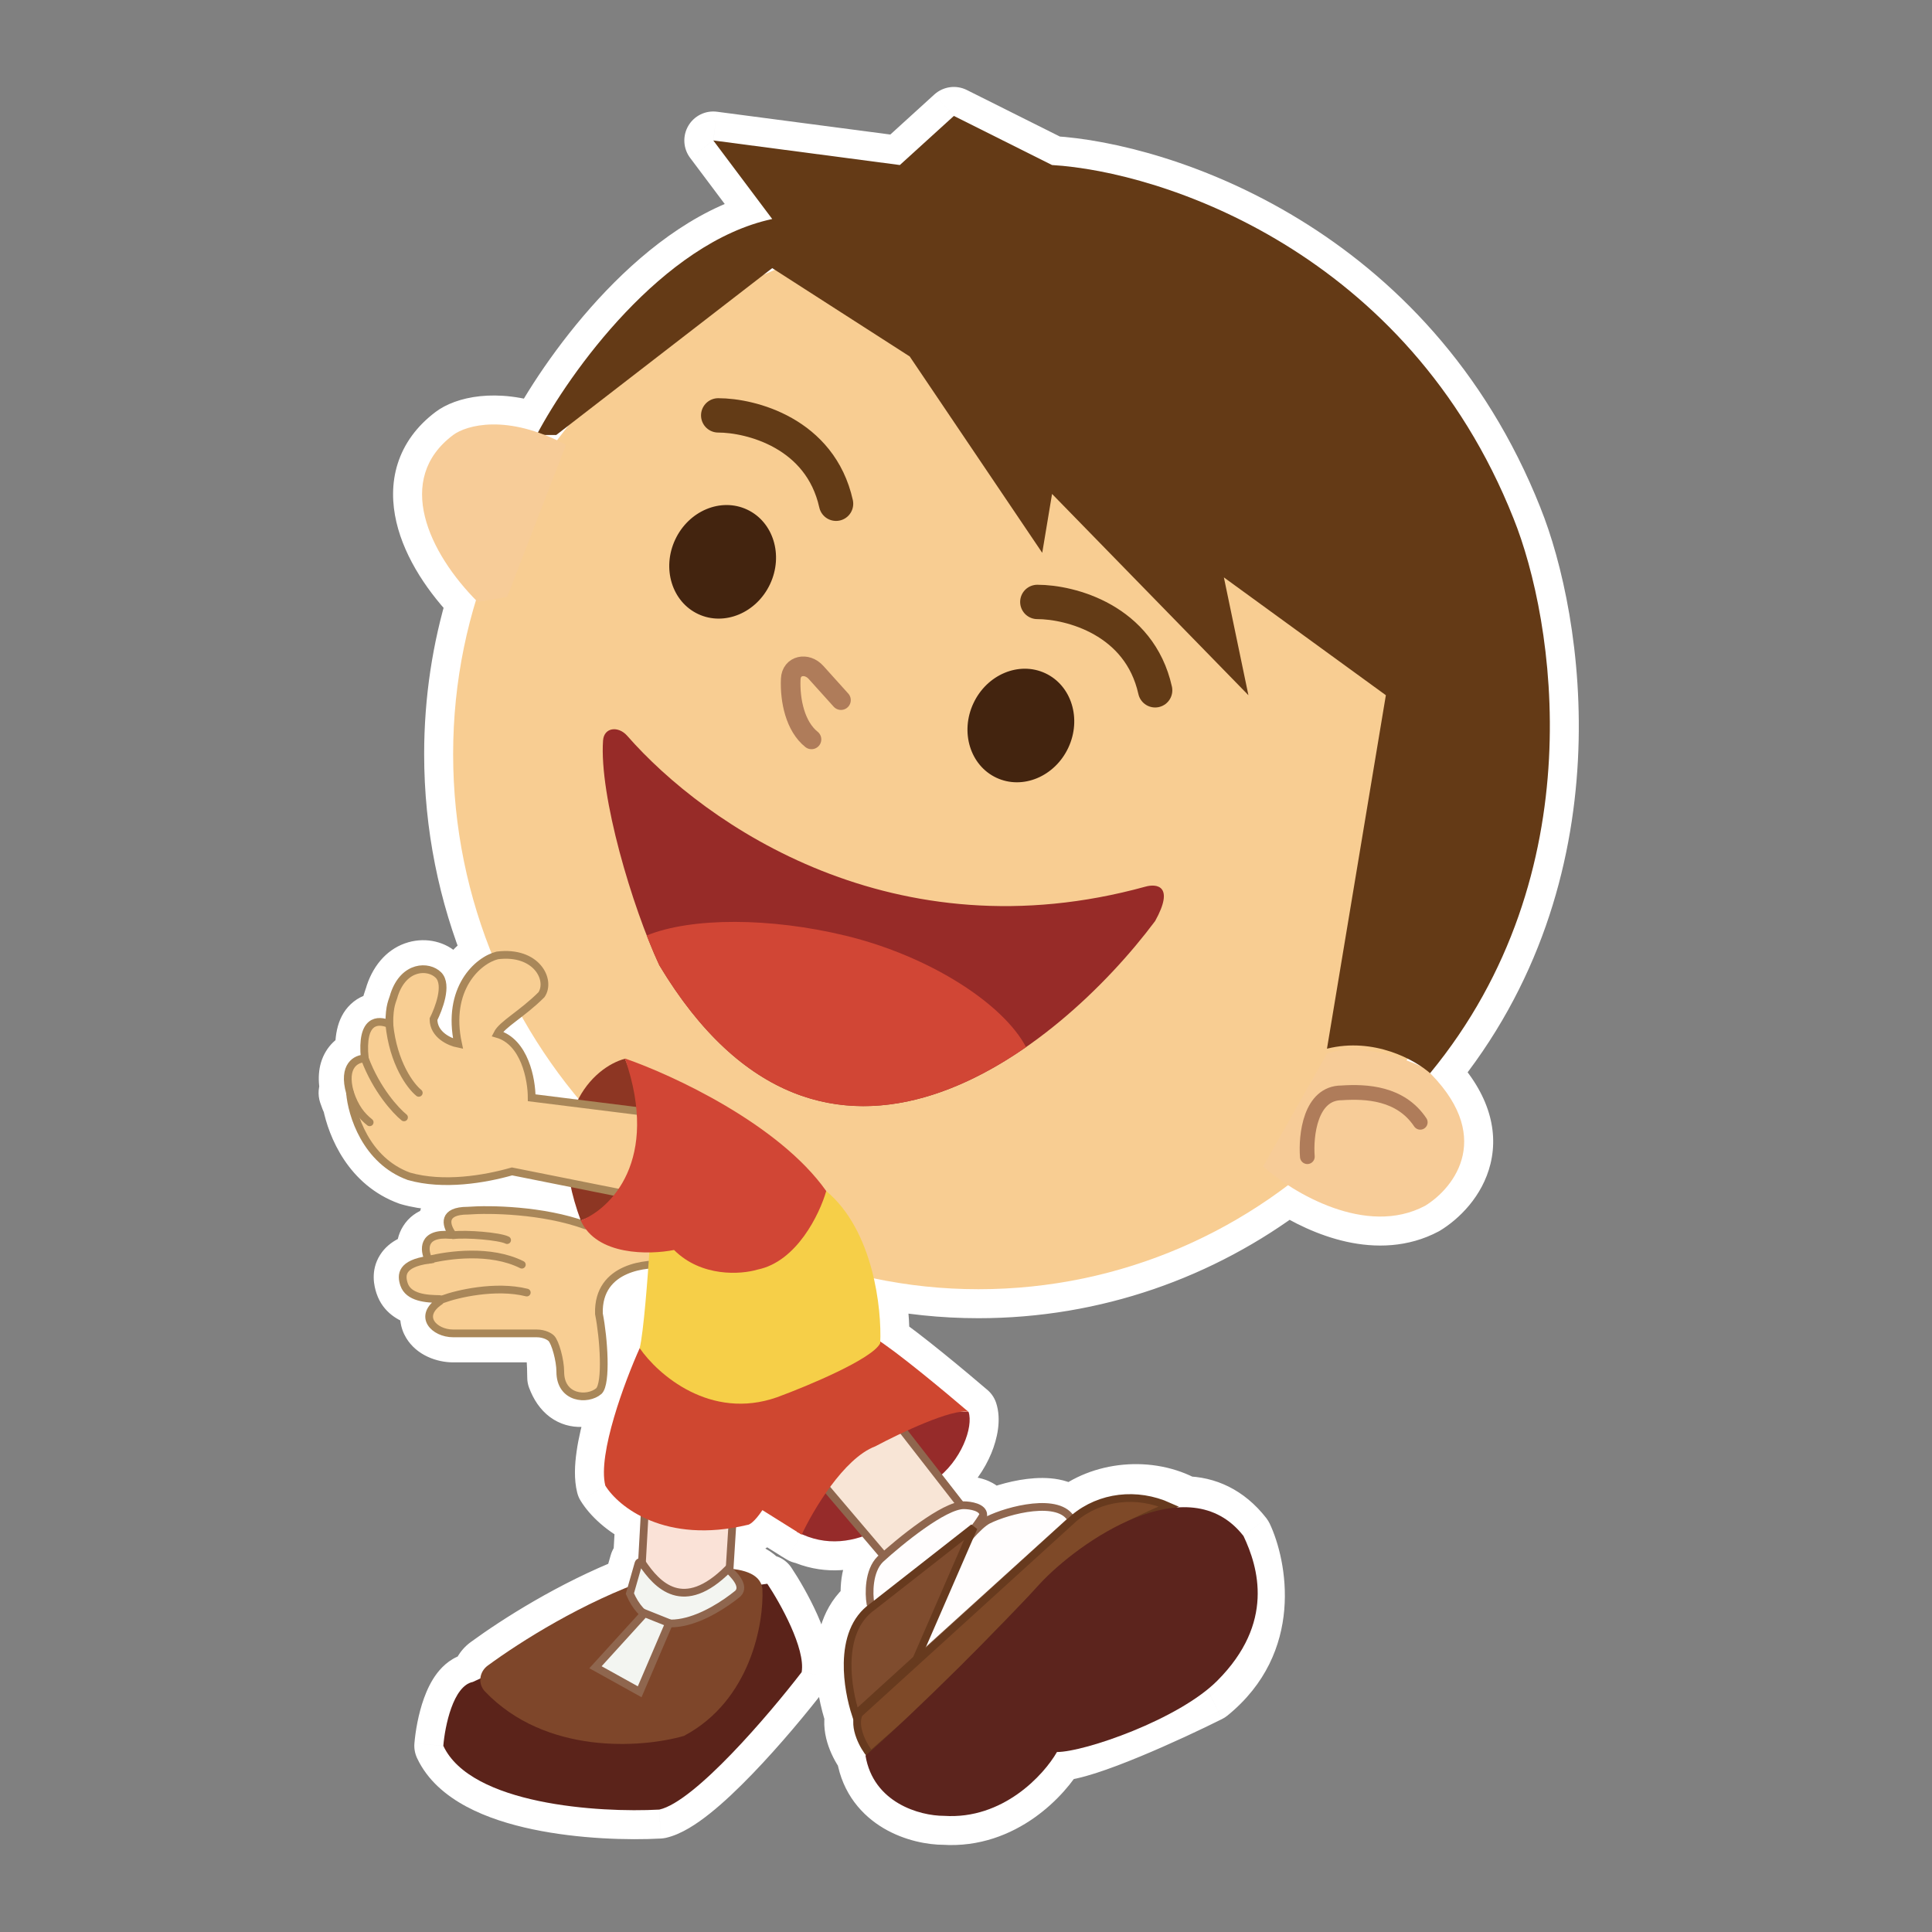 <svg width="50" height="50" viewBox="0 0 50 50" fill="none" xmlns="http://www.w3.org/2000/svg">
<rect x="0" y="0" width="50" height="50" fill="#808080" stroke="none"/>
<path fill-rule="evenodd" clip-rule="evenodd" d="M36.433 27.398L36.402 27.444C36.543 27.495 36.67 27.548 36.776 27.597C36.678 27.531 36.563 27.463 36.433 27.398ZM37.011 27.773C38.66 29.441 37.626 30.75 36.883 31.205C35.69 31.841 34.263 31.274 33.334 30.673C31.095 32.364 28.323 33.365 25.321 33.365C24.396 33.365 23.491 33.268 22.615 33.084C22.76 33.719 22.796 34.32 22.782 34.718C23.356 35.103 24.519 36.071 25.067 36.541L25.067 36.541C25.186 36.899 24.924 37.707 24.301 38.225L24.873 38.96C24.896 38.957 24.919 38.955 24.94 38.955C25.109 38.955 25.448 39.006 25.448 39.209C25.448 39.209 25.448 39.209 25.448 39.209C25.448 39.293 25.428 39.375 25.39 39.449L25.372 39.483C25.448 39.416 25.516 39.365 25.575 39.336C26.059 39.094 27.303 38.76 27.684 39.255L27.735 39.209C28.497 38.574 29.742 38.447 30.657 38.955L30.657 38.955C31.212 38.963 31.743 39.187 32.182 39.752C32.563 40.556 32.919 42.496 31.293 43.817C30.276 44.326 28.065 45.342 27.354 45.342C27.015 45.935 25.956 47.095 24.432 46.994C23.797 46.994 22.602 46.654 22.399 45.435L22.409 45.426C22.211 45.164 22.022 44.749 22.1 44.418C21.851 43.678 21.569 42.166 22.526 41.496L22.526 41.496C22.484 41.242 22.475 40.657 22.78 40.353C22.809 40.326 22.84 40.298 22.873 40.268L22.416 39.73C21.905 39.926 21.334 39.969 20.753 39.706L20.747 39.718L20.65 39.657L20.62 39.641L20.621 39.639L19.731 39.082C19.528 39.387 19.392 39.463 19.35 39.463C19.212 39.496 19.078 39.523 18.948 39.544L18.882 40.597C19.289 40.629 19.609 40.747 19.705 41.008L19.858 40.988C20.197 41.496 20.849 42.665 20.747 43.275C19.9 44.376 17.978 46.629 17.063 46.832C15.496 46.917 12.184 46.705 11.473 45.181C11.515 44.672 11.727 43.631 12.235 43.529L12.432 43.438C12.443 43.311 12.509 43.188 12.623 43.105C13.408 42.53 14.812 41.637 16.362 41.027L16.524 40.461C16.535 40.42 16.587 40.411 16.613 40.443L16.678 39.283C16.156 39.037 15.82 38.698 15.665 38.447C15.462 37.634 16.174 35.737 16.555 34.89C16.639 34.552 16.729 33.489 16.782 32.75C16.365 32.827 15.832 33.085 15.538 33.746C15.665 34.382 15.869 35.703 15.665 35.906C15.369 36.16 14.7 36.465 14.395 35.652C14.395 35.355 14.369 34.737 14.268 34.636C14.225 34.593 14.09 34.508 13.887 34.508H11.727C11.239 34.508 10.799 34.065 11.391 33.67C11.412 33.655 11.403 33.619 11.377 33.619C11.039 33.616 10.572 33.585 10.456 33.238C10.378 33.004 10.38 32.722 11.029 32.612C11.024 32.584 11.04 32.556 11.066 32.545C10.965 32.29 10.972 31.896 11.664 31.961C11.665 31.943 11.675 31.927 11.689 31.916C11.538 31.694 11.45 31.332 12.108 31.332C12.646 31.291 13.977 31.306 15.08 31.686C15.062 31.654 15.046 31.621 15.03 31.586L15.03 31.586C14.901 31.237 14.81 30.914 14.751 30.616L13.251 30.316C12.54 30.519 11.473 30.697 10.583 30.443C9.623 30.094 9.219 29.157 9.097 28.551C9.062 28.476 9.029 28.394 8.998 28.303C8.987 28.27 9.005 28.234 9.039 28.223L9.042 28.222C8.893 27.625 9.17 27.431 9.377 27.399C9.374 27.371 9.39 27.344 9.418 27.334C9.423 27.332 9.429 27.331 9.434 27.33C9.362 26.44 9.73 26.384 10.016 26.481C10.024 26.46 10.044 26.443 10.069 26.441C10.071 26.441 10.073 26.441 10.076 26.441C10.081 26.1 10.127 25.968 10.167 25.854C10.18 25.817 10.192 25.782 10.202 25.742C10.456 24.98 11.091 24.98 11.346 25.234C11.6 25.488 11.346 26.123 11.219 26.377C11.219 26.784 11.642 26.97 11.854 27.012C11.571 25.691 12.252 24.961 12.757 24.762C12.094 23.14 11.727 21.367 11.727 19.517C11.727 18.127 11.934 16.79 12.318 15.533C11.071 14.263 10.22 12.388 11.727 11.258C12.009 11.047 12.789 10.8 13.922 11.192C14.799 9.558 17.178 6.27 19.985 5.668L18.46 3.635L23.288 4.271L24.686 3L27.227 4.271C30.064 4.44 36.425 6.507 39.17 13.418C40.228 16.044 41.278 22.59 37.011 27.773ZM14.101 11.258C14.204 11.299 14.309 11.344 14.416 11.395C14.513 11.266 14.612 11.138 14.713 11.013L14.395 11.258H14.101ZM19.766 7.108L19.985 6.939L20.054 6.983C19.957 7.023 19.861 7.065 19.766 7.108ZM13.457 26.224C13.897 27.022 14.412 27.772 14.992 28.464C14.975 28.495 14.958 28.526 14.942 28.558L13.759 28.41C13.759 27.944 13.582 26.962 12.87 26.758C12.938 26.622 13.115 26.486 13.343 26.311C13.38 26.283 13.418 26.254 13.457 26.224ZM25.066 36.541C25.02 36.53 24.961 36.528 24.892 36.534L25.066 36.541Z" fill="#FFFDFD"/>
<path d="M36.402 27.444L35.781 27.024C35.651 27.215 35.617 27.456 35.689 27.675C35.76 27.895 35.929 28.07 36.146 28.149L36.402 27.444ZM36.433 27.398L36.767 26.727C36.431 26.559 36.022 26.667 35.812 26.978L36.433 27.398ZM36.776 27.597L36.463 28.278C36.819 28.442 37.24 28.304 37.431 27.963C37.622 27.622 37.519 27.191 37.194 26.974L36.776 27.597ZM36.883 31.205L37.236 31.867C37.248 31.86 37.261 31.853 37.274 31.845L36.883 31.205ZM37.011 27.773L36.432 27.296C36.188 27.593 36.207 28.027 36.478 28.3L37.011 27.773ZM33.334 30.673L33.742 30.043C33.477 29.872 33.133 29.885 32.882 30.075L33.334 30.673ZM22.615 33.084L22.77 32.35C22.519 32.297 22.259 32.375 22.08 32.558C21.901 32.74 21.827 33.001 21.884 33.251L22.615 33.084ZM22.782 34.718L22.032 34.691C22.023 34.95 22.149 35.196 22.364 35.341L22.782 34.718ZM25.067 36.541L24.579 37.111C24.706 37.219 24.866 37.283 25.033 37.29L25.067 36.541ZM25.067 36.541L25.779 36.304C25.68 36.009 25.411 35.806 25.101 35.792L25.067 36.541ZM24.301 38.225L23.822 37.648C23.511 37.907 23.461 38.365 23.709 38.685L24.301 38.225ZM24.873 38.96L24.281 39.42C24.445 39.631 24.709 39.739 24.973 39.703L24.873 38.96ZM25.448 39.209L25.962 39.755C26.113 39.614 26.198 39.416 26.198 39.209H25.448ZM25.448 39.209L24.934 38.663C24.784 38.805 24.698 39.002 24.698 39.209L25.448 39.209ZM25.39 39.449L24.724 39.105L24.724 39.105L25.39 39.449ZM25.372 39.483L24.706 39.139C24.54 39.46 24.626 39.854 24.912 40.076C25.198 40.298 25.601 40.284 25.871 40.044L25.372 39.483ZM25.575 39.336L25.91 40.007L25.91 40.007L25.575 39.336ZM27.684 39.255L27.09 39.713C27.218 39.879 27.409 39.984 27.618 40.002C27.827 40.021 28.034 39.951 28.189 39.81L27.684 39.255ZM27.735 39.209L27.255 38.633C27.247 38.64 27.239 38.647 27.231 38.654L27.735 39.209ZM30.657 38.955L30.917 39.659C31.192 39.557 31.383 39.305 31.405 39.013C31.427 38.72 31.278 38.442 31.021 38.3L30.657 38.955ZM30.657 38.955L30.397 38.252C30.058 38.377 29.857 38.726 29.918 39.082C29.979 39.438 30.285 39.7 30.647 39.705L30.657 38.955ZM32.182 39.752L32.86 39.431C32.836 39.381 32.807 39.335 32.774 39.291L32.182 39.752ZM31.293 43.817L31.628 44.488C31.677 44.464 31.723 44.434 31.765 44.4L31.293 43.817ZM27.354 45.342V44.592C27.085 44.592 26.836 44.736 26.703 44.97L27.354 45.342ZM24.432 46.994L24.482 46.245C24.465 46.244 24.448 46.244 24.432 46.244L24.432 46.994ZM22.399 45.435L21.906 44.869C21.71 45.04 21.616 45.301 21.659 45.558L22.399 45.435ZM22.409 45.426L22.902 45.991C23.199 45.732 23.245 45.288 23.007 44.973L22.409 45.426ZM22.1 44.418L22.83 44.589C22.862 44.453 22.855 44.311 22.811 44.179L22.1 44.418ZM22.526 41.496L22.185 40.828C22.154 40.844 22.124 40.862 22.096 40.882L22.526 41.496ZM22.526 41.496L22.867 42.164C23.158 42.016 23.32 41.695 23.266 41.373L22.526 41.496ZM22.78 40.353L22.273 39.8C22.265 39.807 22.258 39.815 22.25 39.822L22.78 40.353ZM22.873 40.268L23.373 40.828C23.677 40.557 23.709 40.093 23.445 39.782L22.873 40.268ZM22.416 39.73L22.988 39.245C22.782 39.003 22.446 38.917 22.149 39.03L22.416 39.73ZM20.753 39.706L21.062 39.023C20.688 38.854 20.247 39.017 20.073 39.388L20.753 39.706ZM20.747 39.718L20.35 40.353C20.532 40.467 20.754 40.498 20.96 40.437C21.166 40.376 21.335 40.23 21.427 40.036L20.747 39.718ZM20.65 39.657L21.047 39.021C21.031 39.011 21.015 39.001 20.998 38.992L20.65 39.657ZM20.62 39.641L19.913 39.391C19.789 39.742 19.942 40.132 20.272 40.305L20.62 39.641ZM20.621 39.639L21.328 39.889C21.446 39.558 21.317 39.189 21.019 39.003L20.621 39.639ZM19.731 39.082L20.128 38.446C19.784 38.231 19.332 38.329 19.107 38.666L19.731 39.082ZM19.35 39.463V38.713C19.291 38.713 19.233 38.72 19.176 38.734L19.35 39.463ZM18.948 39.544L18.828 38.803C18.482 38.859 18.221 39.147 18.199 39.497L18.948 39.544ZM18.882 40.597L18.133 40.55C18.108 40.959 18.414 41.312 18.822 41.345L18.882 40.597ZM19.705 41.008L19.002 41.268C19.123 41.596 19.455 41.797 19.802 41.752L19.705 41.008ZM19.858 40.988L20.482 40.572C20.324 40.334 20.044 40.207 19.761 40.244L19.858 40.988ZM20.747 43.275L21.342 43.732C21.417 43.635 21.467 43.52 21.487 43.398L20.747 43.275ZM17.063 46.832L17.103 47.581C17.144 47.579 17.185 47.573 17.226 47.565L17.063 46.832ZM11.473 45.181L10.725 45.118C10.714 45.249 10.738 45.379 10.793 45.498L11.473 45.181ZM12.235 43.529L12.382 44.264C12.439 44.253 12.495 44.235 12.548 44.211L12.235 43.529ZM12.432 43.438L12.745 44.12C12.991 44.007 13.156 43.772 13.179 43.503L12.432 43.438ZM12.623 43.105L13.065 43.71L13.065 43.71L12.623 43.105ZM16.362 41.027L16.637 41.725C16.854 41.639 17.019 41.458 17.083 41.233L16.362 41.027ZM16.524 40.461L15.803 40.255L15.803 40.255L16.524 40.461ZM16.613 40.443L16.032 40.916C16.227 41.156 16.55 41.252 16.845 41.156C17.139 41.06 17.345 40.793 17.362 40.484L16.613 40.443ZM16.678 39.283L17.426 39.325C17.443 39.02 17.274 38.736 16.998 38.605L16.678 39.283ZM15.665 38.447L14.938 38.629C14.956 38.703 14.986 38.775 15.027 38.84L15.665 38.447ZM16.555 34.89L17.239 35.197C17.257 35.157 17.271 35.115 17.282 35.072L16.555 34.89ZM16.782 32.75L17.53 32.803C17.546 32.572 17.455 32.346 17.282 32.191C17.109 32.036 16.875 31.97 16.646 32.012L16.782 32.75ZM15.538 33.746L14.853 33.442C14.79 33.583 14.772 33.741 14.803 33.893L15.538 33.746ZM15.665 35.906L16.153 36.475C16.168 36.463 16.182 36.45 16.196 36.436L15.665 35.906ZM14.395 35.652H13.645C13.645 35.742 13.661 35.831 13.693 35.915L14.395 35.652ZM14.268 34.636L13.737 35.166L13.737 35.166L14.268 34.636ZM11.727 34.508L11.727 35.258H11.727V34.508ZM11.391 33.67L10.975 33.046L10.974 33.046L11.391 33.67ZM11.377 33.619L11.371 34.369L11.371 34.369L11.377 33.619ZM10.456 33.238L9.745 33.475L9.745 33.475L10.456 33.238ZM11.029 32.612L11.154 33.352C11.559 33.284 11.833 32.902 11.77 32.496L11.029 32.612ZM11.066 32.545L11.37 33.23C11.738 33.066 11.911 32.642 11.763 32.269L11.066 32.545ZM11.664 31.961L11.594 32.707C12.003 32.745 12.366 32.448 12.409 32.04L11.664 31.961ZM11.689 31.916L12.135 32.519C12.459 32.28 12.536 31.828 12.309 31.495L11.689 31.916ZM12.108 31.332V32.082C12.127 32.082 12.146 32.081 12.165 32.08L12.108 31.332ZM15.08 31.686L14.836 32.395C15.131 32.497 15.457 32.406 15.657 32.166C15.856 31.926 15.887 31.589 15.733 31.317L15.08 31.686ZM15.03 31.586L15.716 31.282C15.554 30.918 15.136 30.744 14.764 30.885L15.03 31.586ZM15.03 31.586L14.327 31.847C14.396 32.034 14.537 32.186 14.72 32.269C14.901 32.352 15.109 32.358 15.296 32.288L15.03 31.586ZM14.751 30.616L15.487 30.471C15.428 30.173 15.196 29.94 14.898 29.88L14.751 30.616ZM13.251 30.316L13.398 29.58C13.281 29.557 13.16 29.562 13.045 29.595L13.251 30.316ZM10.583 30.443L10.327 31.148C10.344 31.154 10.36 31.159 10.377 31.164L10.583 30.443ZM9.097 28.551L9.832 28.403C9.82 28.343 9.801 28.285 9.775 28.229L9.097 28.551ZM8.998 28.303L9.71 28.066L9.71 28.066L8.998 28.303ZM9.039 28.223L8.823 27.504C8.816 27.507 8.809 27.509 8.801 27.511L9.039 28.223ZM9.042 28.222L9.258 28.94C9.642 28.825 9.867 28.428 9.77 28.04L9.042 28.222ZM9.377 27.399L9.492 28.14C9.879 28.079 10.155 27.73 10.124 27.339L9.377 27.399ZM9.418 27.334L9.681 28.036L9.681 28.036L9.418 27.334ZM9.434 27.33L9.503 28.077C9.912 28.04 10.215 27.679 10.182 27.27L9.434 27.33ZM10.016 26.481L9.773 27.191C10.155 27.322 10.571 27.127 10.716 26.75L10.016 26.481ZM10.069 26.441L9.994 25.695L9.994 25.695L10.069 26.441ZM10.076 26.441L10.071 27.191C10.483 27.193 10.819 26.863 10.825 26.452L10.076 26.441ZM10.167 25.854L10.875 26.102L10.875 26.102L10.167 25.854ZM10.202 25.742L9.491 25.505C9.485 25.523 9.479 25.541 9.475 25.56L10.202 25.742ZM11.346 25.234L10.815 25.764L10.815 25.764L11.346 25.234ZM11.219 26.377L10.548 26.042C10.496 26.146 10.469 26.261 10.469 26.377H11.219ZM11.854 27.012L11.707 27.748C11.954 27.797 12.21 27.719 12.388 27.539C12.565 27.359 12.64 27.102 12.587 26.855L11.854 27.012ZM12.757 24.762L13.032 25.46C13.219 25.386 13.368 25.241 13.447 25.057C13.526 24.872 13.527 24.664 13.451 24.478L12.757 24.762ZM12.318 15.533L13.035 15.752C13.115 15.489 13.045 15.204 12.853 15.008L12.318 15.533ZM11.727 11.258L11.277 10.658L11.277 10.658L11.727 11.258ZM13.922 11.192L13.677 11.901C14.025 12.021 14.409 11.871 14.583 11.547L13.922 11.192ZM19.985 5.668L20.142 6.401C20.392 6.348 20.598 6.17 20.688 5.931C20.777 5.691 20.738 5.423 20.585 5.218L19.985 5.668ZM18.46 3.635L18.558 2.892C18.259 2.852 17.965 2.996 17.813 3.257C17.661 3.517 17.679 3.844 17.86 4.085L18.46 3.635ZM23.288 4.271L23.191 5.014C23.409 5.043 23.63 4.974 23.793 4.825L23.288 4.271ZM24.686 3L25.021 2.329C24.744 2.191 24.411 2.237 24.181 2.445L24.686 3ZM27.227 4.271L26.892 4.941C26.982 4.987 27.081 5.013 27.182 5.019L27.227 4.271ZM39.17 13.418L38.472 13.695L38.474 13.699L39.17 13.418ZM14.416 11.395L14.095 12.073C14.417 12.226 14.803 12.13 15.017 11.844L14.416 11.395ZM14.101 11.258V10.508C13.741 10.508 13.432 10.764 13.364 11.118C13.297 11.473 13.491 11.824 13.827 11.956L14.101 11.258ZM14.713 11.013L15.297 11.483C15.535 11.186 15.514 10.759 15.248 10.488C14.982 10.216 14.555 10.187 14.254 10.419L14.713 11.013ZM14.395 11.258V12.008C14.561 12.008 14.722 11.953 14.853 11.852L14.395 11.258ZM19.985 6.939L20.391 6.308C20.124 6.136 19.778 6.151 19.526 6.345L19.985 6.939ZM19.766 7.108L19.307 6.515C19.006 6.747 18.927 7.167 19.122 7.493C19.318 7.819 19.726 7.948 20.073 7.792L19.766 7.108ZM20.054 6.983L20.345 7.674C20.601 7.566 20.777 7.325 20.801 7.048C20.825 6.77 20.694 6.502 20.459 6.352L20.054 6.983ZM14.992 28.464L15.643 28.837C15.799 28.565 15.769 28.224 15.567 27.983L14.992 28.464ZM13.457 26.224L14.113 25.862C14.007 25.67 13.823 25.534 13.608 25.489C13.393 25.445 13.17 25.497 12.997 25.632L13.457 26.224ZM14.942 28.558L14.849 29.302C15.162 29.341 15.466 29.18 15.61 28.899L14.942 28.558ZM13.759 28.41H13.009C13.009 28.788 13.291 29.107 13.666 29.154L13.759 28.41ZM12.87 26.758L12.199 26.423C12.1 26.622 12.094 26.856 12.184 27.06C12.274 27.265 12.45 27.418 12.664 27.48L12.87 26.758ZM13.343 26.311L13.8 26.906L13.8 26.906L13.343 26.311ZM25.066 36.541L25.038 37.291C25.422 37.305 25.755 37.027 25.809 36.646C25.863 36.265 25.62 35.905 25.246 35.813L25.066 36.541ZM24.892 36.534L24.822 35.788C24.428 35.825 24.131 36.16 24.142 36.555C24.153 36.95 24.468 37.269 24.863 37.284L24.892 36.534ZM37.023 27.864L37.054 27.819L35.812 26.978L35.781 27.024L37.023 27.864ZM37.089 26.915C36.964 26.858 36.818 26.797 36.658 26.739L36.146 28.149C36.268 28.193 36.376 28.238 36.463 28.278L37.089 26.915ZM36.099 28.07C36.199 28.12 36.287 28.172 36.359 28.22L37.194 26.974C37.069 26.89 36.926 26.806 36.767 26.727L36.099 28.07ZM37.274 31.845C37.756 31.55 38.366 30.965 38.573 30.123C38.795 29.217 38.504 28.217 37.544 27.246L36.478 28.3C37.167 28.998 37.184 29.486 37.116 29.766C37.032 30.108 36.753 30.405 36.492 30.565L37.274 31.845ZM32.926 31.303C33.44 31.635 34.113 31.973 34.848 32.136C35.587 32.299 36.437 32.293 37.236 31.867L36.53 30.543C36.136 30.753 35.676 30.782 35.171 30.671C34.662 30.558 34.157 30.312 33.742 30.043L32.926 31.303ZM25.321 34.115C28.492 34.115 31.422 33.057 33.786 31.271L32.882 30.075C30.767 31.672 28.153 32.615 25.321 32.615V34.115ZM22.461 33.818C23.387 34.012 24.344 34.115 25.321 34.115V32.615C24.449 32.615 23.595 32.523 22.77 32.35L22.461 33.818ZM23.532 34.745C23.548 34.286 23.507 33.619 23.346 32.916L21.884 33.251C22.014 33.819 22.045 34.355 22.032 34.691L23.532 34.745ZM25.555 35.972C25.014 35.508 23.817 34.509 23.2 34.095L22.364 35.341C22.895 35.697 24.023 36.634 24.579 37.111L25.555 35.972ZM25.101 35.792L25.101 35.792L25.033 37.29L25.033 37.29L25.101 35.792ZM24.78 38.801C25.196 38.456 25.486 38.021 25.656 37.609C25.809 37.237 25.923 36.738 25.779 36.304L24.355 36.778C24.337 36.722 24.351 36.716 24.342 36.785C24.334 36.845 24.312 36.932 24.269 37.037C24.182 37.248 24.029 37.475 23.822 37.648L24.78 38.801ZM25.465 38.499L24.893 37.764L23.709 38.685L24.281 39.42L25.465 38.499ZM24.94 38.205C24.881 38.205 24.825 38.21 24.773 38.217L24.973 39.703C24.968 39.704 24.957 39.705 24.94 39.705V38.205ZM26.198 39.209C26.198 38.593 25.671 38.358 25.512 38.3C25.297 38.223 25.077 38.205 24.94 38.205V39.705C24.972 39.705 25.006 39.712 25.004 39.712C25.002 39.711 24.941 39.691 24.871 39.622C24.784 39.538 24.698 39.394 24.698 39.209H26.198ZM25.962 39.755C25.962 39.755 25.962 39.755 25.962 39.755C25.962 39.755 25.962 39.755 25.962 39.755C25.962 39.755 25.962 39.755 25.962 39.755C25.962 39.755 25.962 39.755 25.962 39.755C25.962 39.755 25.962 39.755 25.962 39.755C25.962 39.755 25.962 39.755 25.962 39.755C25.962 39.755 25.962 39.755 25.962 39.755C25.962 39.755 25.962 39.755 25.962 39.755C25.962 39.755 25.962 39.755 25.962 39.755C25.962 39.755 25.962 39.755 25.962 39.755C25.962 39.755 25.962 39.755 25.962 39.755C25.962 39.755 25.962 39.755 25.962 39.755C25.962 39.755 25.962 39.755 25.962 39.755C25.962 39.755 25.962 39.755 25.962 39.755C25.962 39.755 25.962 39.755 25.962 39.755C25.962 39.755 25.962 39.755 25.962 39.755C25.962 39.755 25.962 39.755 25.962 39.755C25.962 39.755 25.962 39.755 25.962 39.755C25.962 39.755 25.962 39.755 25.962 39.755C25.962 39.755 25.962 39.755 25.962 39.755C25.962 39.755 25.962 39.755 25.962 39.755C25.962 39.755 25.962 39.755 25.962 39.755C25.962 39.755 25.962 39.755 25.962 39.755C25.962 39.755 25.962 39.755 25.962 39.755C25.962 39.755 25.962 39.755 25.962 39.755C25.962 39.755 25.962 39.755 25.962 39.755C25.962 39.755 25.962 39.755 25.962 39.755C25.962 39.755 25.962 39.755 25.962 39.755C25.962 39.755 25.962 39.755 25.962 39.755C25.962 39.755 25.962 39.755 25.962 39.755C25.962 39.755 25.962 39.755 25.962 39.755C25.962 39.755 25.962 39.755 25.962 39.755C25.962 39.755 25.962 39.755 25.962 39.755C25.962 39.755 25.962 39.755 25.962 39.755C25.962 39.755 25.962 39.755 25.962 39.755C25.962 39.755 25.962 39.755 25.962 39.755C25.962 39.755 25.962 39.755 25.962 39.755C25.962 39.755 25.962 39.755 25.962 39.755C25.962 39.755 25.962 39.755 25.962 39.755C25.962 39.755 25.962 39.755 25.962 39.755C25.962 39.755 25.962 39.755 25.962 39.755C25.962 39.755 25.962 39.755 25.962 39.755C25.962 39.755 25.962 39.755 25.962 39.755C25.962 39.755 25.962 39.755 25.962 39.755C25.962 39.755 25.962 39.755 25.962 39.755C25.962 39.755 25.962 39.755 25.962 39.755C25.962 39.755 25.962 39.755 25.962 39.755C25.962 39.755 25.962 39.755 25.962 39.755C25.962 39.755 25.962 39.755 25.962 39.755C25.962 39.755 25.962 39.755 25.962 39.755C25.962 39.755 25.962 39.755 25.962 39.755C25.962 39.755 25.962 39.755 25.962 39.755C25.962 39.755 25.962 39.755 25.962 39.755C25.962 39.755 25.962 39.755 25.962 39.755C25.962 39.755 25.962 39.755 25.962 39.755C25.962 39.755 25.962 39.755 25.962 39.755C25.962 39.755 25.962 39.755 25.962 39.755C25.962 39.755 25.962 39.755 25.962 39.755C25.962 39.755 25.962 39.755 25.962 39.755C25.962 39.755 25.962 39.755 25.962 39.755C25.962 39.755 25.962 39.755 25.962 39.755C25.962 39.755 25.962 39.755 25.962 39.755C25.962 39.755 25.962 39.755 25.962 39.755C25.962 39.755 25.962 39.755 25.962 39.755C25.962 39.755 25.962 39.755 25.962 39.755C25.962 39.755 25.962 39.755 25.962 39.755C25.962 39.755 25.962 39.755 25.962 39.755C25.962 39.755 25.962 39.755 25.962 39.755C25.962 39.755 25.962 39.755 25.962 39.755C25.962 39.755 25.962 39.755 25.962 39.755C25.962 39.755 25.962 39.755 25.962 39.755C25.962 39.755 25.962 39.755 25.962 39.755C25.962 39.755 25.962 39.755 25.962 39.755C25.962 39.755 25.962 39.755 25.962 39.755C25.962 39.755 25.962 39.755 25.962 39.755C25.962 39.755 25.962 39.755 25.962 39.755C25.962 39.755 25.962 39.755 25.962 39.755C25.962 39.755 25.962 39.755 25.962 39.755C25.962 39.755 25.962 39.755 25.962 39.755C25.962 39.755 25.962 39.755 25.962 39.755C25.962 39.755 25.962 39.755 25.962 39.755C25.962 39.755 25.962 39.755 25.962 39.755C25.962 39.755 25.962 39.755 25.962 39.755C25.962 39.755 25.962 39.755 25.962 39.755C25.962 39.755 25.962 39.755 25.962 39.755C25.962 39.755 25.962 39.755 25.962 39.755C25.962 39.755 25.962 39.755 25.962 39.755C25.962 39.755 25.962 39.755 25.962 39.755C25.962 39.755 25.962 39.755 25.962 39.755C25.962 39.755 25.962 39.755 25.962 39.755C25.962 39.755 25.962 39.755 25.962 39.755C25.962 39.755 25.962 39.755 25.962 39.755C25.962 39.755 25.962 39.755 25.962 39.755C25.962 39.755 25.962 39.755 25.962 39.755C25.962 39.755 25.962 39.755 25.962 39.755C25.962 39.755 25.962 39.755 25.962 39.755C25.962 39.755 25.962 39.755 25.962 39.755C25.962 39.755 25.962 39.755 25.962 39.755C25.962 39.755 25.962 39.755 25.962 39.755C25.962 39.755 25.962 39.755 25.962 39.755C25.962 39.755 25.962 39.755 25.962 39.755C25.962 39.755 25.962 39.755 25.962 39.755C25.962 39.755 25.962 39.755 25.962 39.755C25.962 39.755 25.962 39.755 25.962 39.755C25.962 39.755 25.962 39.755 25.962 39.755C25.962 39.755 25.962 39.755 25.962 39.755C25.962 39.755 25.962 39.755 25.962 39.755C25.962 39.755 25.962 39.755 25.962 39.755C25.962 39.755 25.962 39.755 25.962 39.755C25.962 39.755 25.962 39.755 25.962 39.755C25.962 39.755 25.962 39.755 25.962 39.755C25.962 39.755 25.962 39.755 25.962 39.755C25.962 39.755 25.962 39.755 25.962 39.755C25.962 39.755 25.962 39.755 25.962 39.755C25.962 39.755 25.962 39.755 25.962 39.755C25.962 39.755 25.962 39.755 25.962 39.755C25.962 39.755 25.962 39.755 25.962 39.755C25.962 39.755 25.962 39.755 25.962 39.755C25.962 39.755 25.962 39.755 25.962 39.755C25.962 39.755 25.962 39.755 25.962 39.755C25.962 39.755 25.962 39.755 25.962 39.755C25.962 39.755 25.962 39.755 25.962 39.755C25.962 39.755 25.962 39.755 25.962 39.755C25.962 39.755 25.962 39.755 25.962 39.755C25.962 39.755 25.962 39.755 25.962 39.755C25.962 39.755 25.962 39.755 25.962 39.755C25.962 39.755 25.962 39.755 25.962 39.755C25.962 39.755 25.962 39.755 25.962 39.755C25.962 39.755 25.962 39.755 25.962 39.755C25.962 39.755 25.962 39.755 25.962 39.755C25.962 39.755 25.962 39.755 25.962 39.755C25.962 39.755 25.962 39.755 25.962 39.755C25.962 39.755 25.962 39.755 25.962 39.755C25.962 39.755 25.962 39.755 25.962 39.755C25.962 39.755 25.962 39.755 25.962 39.755C25.962 39.755 25.962 39.755 25.962 39.755C25.962 39.755 25.962 39.755 25.962 39.755C25.962 39.755 25.962 39.755 25.962 39.755C25.962 39.755 25.962 39.755 25.962 39.755C25.962 39.755 25.962 39.755 25.962 39.755C25.962 39.755 25.962 39.755 25.962 39.755C25.962 39.755 25.962 39.755 25.962 39.755C25.962 39.755 25.962 39.755 25.962 39.755C25.962 39.755 25.962 39.755 25.962 39.755C25.962 39.755 25.962 39.755 25.962 39.755C25.962 39.755 25.962 39.755 25.962 39.755C25.962 39.755 25.962 39.755 25.962 39.755C25.962 39.755 25.962 39.755 25.962 39.755C25.962 39.755 25.962 39.755 25.962 39.755C25.962 39.755 25.962 39.755 25.962 39.755C25.962 39.755 25.962 39.755 25.962 39.755C25.962 39.755 25.962 39.755 25.962 39.755C25.962 39.755 25.962 39.755 25.962 39.755C25.962 39.755 25.962 39.755 25.962 39.755C25.962 39.755 25.962 39.755 25.962 39.755C25.962 39.755 25.962 39.755 25.962 39.755C25.962 39.755 25.962 39.755 25.962 39.755C25.962 39.755 25.962 39.755 25.962 39.755C25.962 39.755 25.962 39.755 25.962 39.755C25.962 39.755 25.962 39.755 25.962 39.755C25.962 39.755 25.962 39.755 25.962 39.755C25.962 39.755 25.962 39.755 25.962 39.755C25.962 39.755 25.962 39.755 25.962 39.755C25.962 39.755 25.962 39.755 25.962 39.755C25.962 39.755 25.962 39.755 25.962 39.755C25.962 39.755 25.962 39.755 25.962 39.755C25.962 39.755 25.962 39.755 25.962 39.755C25.962 39.755 25.962 39.755 25.962 39.755C25.962 39.755 25.962 39.755 25.962 39.755C25.962 39.755 25.962 39.755 25.962 39.755C25.962 39.755 25.962 39.755 25.962 39.755C25.962 39.755 25.962 39.755 25.962 39.755C25.962 39.755 25.962 39.755 25.962 39.755C25.962 39.755 25.962 39.755 25.962 39.755C25.962 39.755 25.962 39.755 25.962 39.755C25.962 39.755 25.962 39.755 25.962 39.755C25.962 39.755 25.962 39.755 25.962 39.755C25.962 39.755 25.962 39.755 25.962 39.755C25.962 39.755 25.962 39.755 25.962 39.755C25.962 39.755 25.962 39.755 25.962 39.755C25.962 39.755 25.962 39.755 25.962 39.755C25.962 39.755 25.962 39.755 25.962 39.755C25.962 39.755 25.962 39.755 25.962 39.755C25.962 39.755 25.962 39.755 25.962 39.755C25.962 39.755 25.962 39.755 25.962 39.755C25.962 39.755 25.962 39.755 25.962 39.755C25.962 39.755 25.962 39.755 25.962 39.755C25.962 39.755 25.962 39.755 25.962 39.755C25.962 39.755 25.962 39.755 25.962 39.755C25.962 39.755 25.962 39.755 25.962 39.755C25.962 39.755 25.962 39.755 25.962 39.755C25.962 39.755 25.962 39.755 25.962 39.755C25.962 39.755 25.962 39.755 25.962 39.755C25.962 39.755 25.962 39.755 25.962 39.755C25.962 39.755 25.962 39.755 25.962 39.755C25.962 39.755 25.962 39.755 25.962 39.755C25.962 39.755 25.962 39.755 25.962 39.755C25.962 39.755 25.962 39.755 25.962 39.755C25.962 39.755 25.962 39.755 25.962 39.755C25.962 39.755 25.962 39.755 25.962 39.755C25.962 39.755 25.962 39.755 25.962 39.755C25.962 39.755 25.962 39.755 25.962 39.755C25.962 39.755 25.962 39.755 25.962 39.755C25.962 39.755 25.962 39.755 25.962 39.755C25.962 39.755 25.962 39.755 25.962 39.755C25.962 39.755 25.962 39.755 25.962 39.755C25.962 39.755 25.962 39.755 25.962 39.755C25.962 39.755 25.962 39.755 25.962 39.755C25.962 39.755 25.962 39.755 25.962 39.755C25.962 39.755 25.962 39.755 25.962 39.755C25.962 39.755 25.962 39.755 25.962 39.755C25.962 39.755 25.962 39.755 25.962 39.755C25.962 39.755 25.962 39.755 25.962 39.755C25.962 39.755 25.962 39.755 25.962 39.755C25.962 39.755 25.962 39.755 25.962 39.755C25.962 39.755 25.962 39.755 25.962 39.755C25.962 39.755 25.962 39.755 25.962 39.755C25.962 39.755 25.962 39.755 25.962 39.755C25.962 39.755 25.962 39.755 25.962 39.755C25.962 39.755 25.962 39.755 25.962 39.755C25.962 39.755 25.962 39.755 25.962 39.755C25.962 39.755 25.962 39.755 25.962 39.755C25.962 39.755 25.962 39.755 25.962 39.755C25.962 39.755 25.962 39.755 25.962 39.755C25.962 39.755 25.962 39.755 25.962 39.755C25.962 39.755 25.962 39.755 25.962 39.755C25.962 39.755 25.962 39.755 25.962 39.755C25.962 39.755 25.962 39.755 25.962 39.755C25.962 39.755 25.962 39.755 25.962 39.755C25.962 39.755 25.962 39.755 25.962 39.755C25.962 39.755 25.962 39.755 25.962 39.755C25.962 39.755 25.962 39.755 25.962 39.755C25.962 39.755 25.962 39.755 25.962 39.755C25.962 39.755 25.962 39.755 25.962 39.755C25.962 39.755 25.962 39.755 25.962 39.755C25.962 39.755 25.962 39.755 25.962 39.755C25.962 39.755 25.962 39.755 25.962 39.755C25.962 39.755 25.962 39.755 25.962 39.755C25.962 39.755 25.962 39.755 25.962 39.755C25.962 39.755 25.962 39.755 25.962 39.755C25.962 39.755 25.962 39.755 25.962 39.755C25.962 39.755 25.962 39.755 25.962 39.755C25.962 39.755 25.962 39.755 25.962 39.755C25.962 39.755 25.962 39.755 25.962 39.755C25.962 39.755 25.962 39.755 25.962 39.755C25.962 39.755 25.962 39.755 25.962 39.755C25.962 39.755 25.962 39.755 25.962 39.755C25.962 39.755 25.962 39.755 25.962 39.755C25.962 39.755 25.962 39.755 25.962 39.755C25.962 39.755 25.962 39.755 25.962 39.755C25.962 39.755 25.962 39.755 25.962 39.755C25.962 39.755 25.962 39.755 25.962 39.755C25.962 39.755 25.962 39.755 25.962 39.755C25.962 39.755 25.962 39.755 25.962 39.755C25.962 39.755 25.962 39.755 25.962 39.755C25.962 39.755 25.962 39.755 25.962 39.755C25.962 39.755 25.962 39.755 25.962 39.755C25.962 39.755 25.962 39.755 25.962 39.755C25.962 39.755 25.962 39.755 25.962 39.755C25.962 39.755 25.962 39.755 25.962 39.755C25.962 39.755 25.962 39.755 25.962 39.755C25.962 39.755 25.962 39.755 25.962 39.755C25.962 39.755 25.962 39.755 25.962 39.755C25.962 39.755 25.962 39.755 25.962 39.755C25.962 39.755 25.962 39.755 25.962 39.755C25.962 39.755 25.962 39.755 25.962 39.755C25.962 39.755 25.962 39.755 25.962 39.755C25.962 39.755 25.962 39.755 25.962 39.755C25.962 39.755 25.962 39.755 25.962 39.755C25.962 39.755 25.962 39.755 25.962 39.755C25.962 39.755 25.962 39.755 25.962 39.755C25.962 39.755 25.962 39.755 25.962 39.755C25.962 39.755 25.962 39.755 25.962 39.755C25.962 39.755 25.962 39.755 25.962 39.755C25.962 39.755 25.962 39.755 25.962 39.755C25.962 39.755 25.962 39.755 25.962 39.755C25.962 39.755 25.962 39.755 25.962 39.755C25.962 39.755 25.962 39.755 25.962 39.755C25.962 39.755 25.962 39.755 25.962 39.755C25.962 39.755 25.962 39.755 25.962 39.755C25.962 39.755 25.962 39.755 25.962 39.755C25.962 39.755 25.962 39.755 25.962 39.755C25.962 39.755 25.962 39.755 25.962 39.755C25.962 39.755 25.962 39.755 25.962 39.755C25.962 39.755 25.962 39.755 25.962 39.755C25.962 39.755 25.962 39.755 25.962 39.755C25.962 39.755 25.962 39.755 25.962 39.755C25.962 39.755 25.962 39.755 25.962 39.755C25.962 39.755 25.962 39.755 25.962 39.755C25.962 39.755 25.962 39.755 25.962 39.755C25.962 39.755 25.962 39.755 25.962 39.755C25.962 39.755 25.962 39.755 25.962 39.755C25.962 39.755 25.962 39.755 25.962 39.755C25.962 39.755 25.962 39.755 25.962 39.755C25.962 39.755 25.962 39.755 25.962 39.755C25.962 39.755 25.962 39.755 25.962 39.755C25.962 39.755 25.962 39.755 25.962 39.755C25.962 39.755 25.962 39.755 25.962 39.755C25.962 39.755 25.962 39.755 25.962 39.755C25.962 39.755 25.962 39.755 25.962 39.755C25.962 39.755 25.962 39.755 25.962 39.755C25.962 39.755 25.962 39.755 25.962 39.755C25.962 39.755 25.962 39.755 25.962 39.755C25.962 39.755 25.962 39.755 25.962 39.755C25.962 39.755 25.962 39.755 25.962 39.755C25.962 39.755 25.962 39.755 25.962 39.755C25.962 39.755 25.962 39.755 25.962 39.755C25.962 39.755 25.962 39.755 25.962 39.755C25.962 39.755 25.962 39.755 25.962 39.755C25.962 39.755 25.962 39.755 25.962 39.755C25.962 39.755 25.962 39.755 25.962 39.755C25.962 39.755 25.962 39.755 25.962 39.755C25.962 39.755 25.962 39.755 25.962 39.755C25.962 39.755 25.962 39.755 25.962 39.755C25.962 39.755 25.962 39.755 25.962 39.755C25.962 39.755 25.962 39.755 25.962 39.755C25.962 39.755 25.962 39.755 25.962 39.755C25.962 39.755 25.962 39.755 25.962 39.755C25.962 39.755 25.962 39.755 25.962 39.755C25.962 39.755 25.962 39.755 25.962 39.755C25.962 39.755 25.962 39.755 25.962 39.755C25.962 39.755 25.962 39.755 25.962 39.755C25.962 39.755 25.962 39.755 25.962 39.755C25.962 39.755 25.962 39.755 25.962 39.755C25.962 39.755 25.962 39.755 25.962 39.755C25.962 39.755 25.962 39.755 25.962 39.755C25.962 39.755 25.962 39.755 25.962 39.755C25.962 39.755 25.962 39.755 25.962 39.755C25.962 39.755 25.962 39.755 25.962 39.755C25.962 39.755 25.962 39.755 25.962 39.755C25.962 39.755 25.962 39.755 25.962 39.755C25.962 39.755 25.962 39.755 25.962 39.755C25.962 39.755 25.962 39.755 25.962 39.755C25.962 39.755 25.962 39.755 25.962 39.755C25.962 39.755 25.962 39.755 25.962 39.755C25.962 39.755 25.962 39.755 25.962 39.755C25.962 39.755 25.962 39.755 25.962 39.755C25.962 39.755 25.962 39.755 25.962 39.755C25.962 39.755 25.962 39.755 25.962 39.755C25.962 39.755 25.962 39.755 25.962 39.755C25.962 39.755 25.962 39.755 25.962 39.755C25.962 39.755 25.962 39.755 25.962 39.755C25.962 39.755 25.962 39.755 25.962 39.755C25.962 39.755 25.962 39.755 25.962 39.755C25.962 39.755 25.962 39.755 25.962 39.755C25.962 39.755 25.962 39.755 25.962 39.755C25.962 39.755 25.962 39.755 25.962 39.755C25.962 39.755 25.962 39.755 25.962 39.755C25.962 39.755 25.962 39.755 25.962 39.755C25.962 39.755 25.962 39.755 25.962 39.755C25.962 39.755 25.962 39.755 25.962 39.755C25.962 39.755 25.962 39.755 25.962 39.755C25.962 39.755 25.962 39.755 25.962 39.755C25.962 39.755 25.962 39.755 25.962 39.755C25.962 39.755 25.962 39.755 25.962 39.755C25.962 39.755 25.962 39.755 25.962 39.755C25.962 39.755 25.962 39.755 25.962 39.755C25.962 39.755 25.962 39.755 25.962 39.755C25.962 39.755 25.962 39.755 25.962 39.755C25.962 39.755 25.962 39.755 25.962 39.755C25.962 39.755 25.962 39.755 25.962 39.755C25.962 39.755 25.962 39.755 25.962 39.755C25.962 39.755 25.962 39.755 25.962 39.755C25.962 39.755 25.962 39.755 25.962 39.755C25.962 39.755 25.962 39.755 25.962 39.755C25.962 39.755 25.962 39.755 25.962 39.755C25.962 39.755 25.962 39.755 25.962 39.755C25.962 39.755 25.962 39.755 25.962 39.755C25.962 39.755 25.962 39.755 25.962 39.755C25.962 39.755 25.962 39.755 25.962 39.755C25.962 39.755 25.962 39.755 25.962 39.755C25.962 39.755 25.962 39.755 25.962 39.755C25.962 39.755 25.962 39.755 25.962 39.755C25.962 39.755 25.962 39.755 25.962 39.755C25.962 39.755 25.962 39.755 25.962 39.755C25.962 39.755 25.962 39.755 25.962 39.755C25.962 39.755 25.962 39.755 25.962 39.755C25.962 39.755 25.962 39.755 25.962 39.755C25.962 39.755 25.962 39.755 25.962 39.755C25.962 39.755 25.962 39.755 25.962 39.755C25.962 39.755 25.962 39.755 25.962 39.755C25.962 39.755 25.962 39.755 25.962 39.755C25.962 39.755 25.962 39.755 25.962 39.755C25.962 39.755 25.962 39.755 25.962 39.755C25.962 39.755 25.962 39.755 25.962 39.755C25.962 39.755 25.962 39.755 25.962 39.755C25.962 39.755 25.962 39.755 25.962 39.755C25.962 39.755 25.962 39.755 25.962 39.755C25.962 39.755 25.962 39.755 25.962 39.755C25.962 39.755 25.962 39.755 25.962 39.755C25.962 39.755 25.962 39.755 25.962 39.755C25.962 39.755 25.962 39.755 25.962 39.755C25.962 39.755 25.962 39.755 25.962 39.755C25.962 39.755 25.962 39.755 25.962 39.755C25.962 39.755 25.962 39.755 25.962 39.755C25.962 39.755 25.962 39.755 25.962 39.755C25.962 39.755 25.962 39.755 25.962 39.755C25.962 39.755 25.962 39.755 25.962 39.755C25.962 39.755 25.962 39.755 25.962 39.755C25.962 39.755 25.962 39.755 25.962 39.755C25.962 39.755 25.962 39.755 25.962 39.755C25.962 39.755 25.962 39.755 25.962 39.755C25.962 39.755 25.962 39.755 25.962 39.755C25.962 39.755 25.962 39.755 25.962 39.755C25.962 39.755 25.962 39.755 25.962 39.755C25.962 39.755 25.962 39.755 25.962 39.755C25.962 39.755 25.962 39.755 25.962 39.755C25.962 39.755 25.962 39.755 25.962 39.755C25.962 39.755 25.962 39.755 25.962 39.755C25.962 39.755 25.962 39.755 25.962 39.755C25.962 39.755 25.962 39.755 25.962 39.755C25.962 39.755 25.962 39.755 25.962 39.755C25.962 39.755 25.962 39.755 25.962 39.755C25.962 39.755 25.962 39.755 25.962 39.755C25.962 39.755 25.962 39.755 25.962 39.755C25.962 39.755 25.962 39.755 25.962 39.755C25.962 39.755 25.962 39.755 25.962 39.755C25.962 39.755 25.962 39.755 25.962 39.755C25.962 39.755 25.962 39.755 25.962 39.755C25.962 39.755 25.962 39.755 25.962 39.755C25.962 39.755 25.962 39.755 25.962 39.755C25.962 39.755 25.962 39.755 25.962 39.755C25.962 39.755 25.962 39.755 25.962 39.755C25.962 39.755 25.962 39.755 25.962 39.755C25.962 39.755 25.962 39.755 25.962 39.755C25.962 39.755 25.962 39.755 25.962 39.755C25.962 39.755 25.962 39.755 25.962 39.755C25.962 39.755 25.962 39.755 25.962 39.755C25.962 39.755 25.962 39.755 25.962 39.755C25.962 39.755 25.962 39.755 25.962 39.755C25.962 39.755 25.962 39.755 25.962 39.755C25.962 39.755 25.962 39.755 25.962 39.755C25.962 39.755 25.962 39.755 25.962 39.755C25.962 39.755 25.962 39.755 25.962 39.755C25.962 39.755 25.962 39.755 25.962 39.755C25.962 39.755 25.962 39.755 25.962 39.755C25.962 39.755 25.962 39.755 25.962 39.755C25.962 39.755 25.962 39.755 25.962 39.755C25.962 39.755 25.962 39.755 25.962 39.755C25.962 39.755 25.962 39.755 25.962 39.755C25.962 39.755 25.962 39.755 25.962 39.755C25.962 39.755 25.962 39.755 25.962 39.755C25.962 39.755 25.962 39.755 25.962 39.755C25.962 39.755 25.962 39.755 25.962 39.755C25.962 39.755 25.962 39.755 25.962 39.755C25.962 39.755 25.962 39.755 25.962 39.755C25.962 39.755 25.962 39.755 25.962 39.755C25.962 39.755 25.962 39.755 25.962 39.755C25.962 39.755 25.962 39.755 25.962 39.755C25.962 39.755 25.962 39.755 25.962 39.755C25.962 39.755 25.962 39.755 25.962 39.755C25.962 39.755 25.962 39.755 25.962 39.755C25.962 39.755 25.962 39.755 25.962 39.755C25.962 39.755 25.962 39.755 25.962 39.755C25.962 39.755 25.962 39.755 25.962 39.755C25.962 39.755 25.962 39.755 25.962 39.755C25.962 39.755 25.962 39.755 25.962 39.755C25.962 39.755 25.962 39.755 25.962 39.755C25.962 39.755 25.962 39.755 25.962 39.755C25.962 39.755 25.962 39.755 25.962 39.755C25.962 39.755 25.962 39.755 25.962 39.755C25.962 39.755 25.962 39.755 25.962 39.755C25.962 39.755 25.962 39.755 25.962 39.755C25.962 39.755 25.962 39.755 25.962 39.755C25.962 39.755 25.962 39.755 25.962 39.755C25.962 39.755 25.962 39.755 25.962 39.755C25.962 39.755 25.962 39.755 25.962 39.755C25.962 39.755 25.962 39.755 25.962 39.755C25.962 39.755 25.962 39.755 25.962 39.755C25.962 39.755 25.962 39.755 25.962 39.755C25.962 39.755 25.962 39.755 25.962 39.755C25.962 39.755 25.962 39.755 25.962 39.755C25.962 39.755 25.962 39.755 25.962 39.755C25.962 39.755 25.962 39.755 25.962 39.755C25.962 39.755 25.962 39.755 25.962 39.755C25.962 39.755 25.962 39.755 25.962 39.755C25.962 39.755 25.962 39.755 25.962 39.755C25.962 39.755 25.962 39.755 25.962 39.755C25.962 39.755 25.962 39.755 25.962 39.755C25.962 39.755 25.962 39.755 25.962 39.755C25.962 39.755 25.962 39.755 25.962 39.755C25.962 39.755 25.962 39.755 25.962 39.755C25.962 39.755 25.962 39.755 25.962 39.755C25.962 39.755 25.962 39.755 25.962 39.755C25.962 39.755 25.962 39.755 25.962 39.755C25.962 39.755 25.962 39.755 25.962 39.755C25.962 39.755 25.962 39.755 25.962 39.755C25.962 39.755 25.962 39.755 25.962 39.755C25.962 39.755 25.962 39.755 25.962 39.755C25.962 39.755 25.962 39.755 25.962 39.755C25.962 39.755 25.962 39.755 25.962 39.755C25.962 39.755 25.962 39.755 25.962 39.755C25.962 39.755 25.962 39.755 25.962 39.755C25.962 39.755 25.962 39.755 25.962 39.755C25.962 39.755 25.962 39.755 25.962 39.755C25.962 39.755 25.962 39.755 25.962 39.755C25.962 39.755 25.962 39.755 25.962 39.755C25.962 39.755 25.962 39.755 25.962 39.755C25.962 39.755 25.962 39.755 25.962 39.755C25.962 39.755 25.962 39.755 25.962 39.755C25.962 39.755 25.962 39.755 25.962 39.755C25.962 39.755 25.962 39.755 25.962 39.755C25.962 39.755 25.962 39.755 25.962 39.755C25.962 39.755 25.962 39.755 25.962 39.755C25.962 39.755 25.962 39.755 25.962 39.755C25.962 39.755 25.962 39.755 25.962 39.755C25.962 39.755 25.962 39.755 25.962 39.755C25.962 39.755 25.962 39.755 25.962 39.755C25.962 39.755 25.962 39.755 25.962 39.755C25.962 39.755 25.962 39.755 25.962 39.755C25.962 39.755 25.962 39.755 25.962 39.755C25.962 39.755 25.962 39.755 25.962 39.755L24.934 38.663C24.934 38.663 24.934 38.663 24.934 38.663C24.934 38.663 24.934 38.663 24.934 38.663C24.934 38.663 24.934 38.663 24.934 38.663C24.934 38.663 24.934 38.663 24.934 38.663C24.934 38.663 24.934 38.663 24.934 38.663C24.934 38.663 24.934 38.663 24.934 38.663C24.934 38.663 24.934 38.663 24.934 38.663C24.934 38.663 24.934 38.663 24.934 38.663C24.934 38.663 24.934 38.663 24.934 38.663C24.934 38.663 24.934 38.663 24.934 38.663C24.934 38.663 24.934 38.663 24.934 38.663C24.934 38.663 24.934 38.663 24.934 38.663C24.934 38.663 24.934 38.663 24.934 38.663C24.934 38.663 24.934 38.663 24.934 38.663C24.934 38.663 24.934 38.663 24.934 38.663C24.934 38.663 24.934 38.663 24.934 38.663C24.934 38.663 24.934 38.663 24.934 38.663C24.934 38.663 24.934 38.663 24.934 38.663C24.934 38.663 24.934 38.663 24.934 38.663C24.934 38.663 24.934 38.663 24.934 38.663C24.934 38.663 24.934 38.663 24.934 38.663C24.934 38.663 24.934 38.663 24.934 38.663C24.934 38.663 24.934 38.663 24.934 38.663C24.934 38.663 24.934 38.663 24.934 38.663C24.934 38.663 24.934 38.663 24.934 38.663C24.934 38.663 24.934 38.663 24.934 38.663C24.934 38.663 24.934 38.663 24.934 38.663C24.934 38.663 24.934 38.663 24.934 38.663C24.934 38.663 24.934 38.663 24.934 38.663C24.934 38.663 24.934 38.663 24.934 38.663C24.934 38.663 24.934 38.663 24.934 38.663C24.934 38.663 24.934 38.663 24.934 38.663C24.934 38.663 24.934 38.663 24.934 38.663C24.934 38.663 24.934 38.663 24.934 38.663C24.934 38.663 24.934 38.663 24.934 38.663C24.934 38.663 24.934 38.663 24.934 38.663C24.934 38.663 24.934 38.663 24.934 38.663C24.934 38.663 24.934 38.663 24.934 38.663C24.934 38.663 24.934 38.663 24.934 38.663C24.934 38.663 24.934 38.663 24.934 38.663C24.934 38.663 24.934 38.663 24.934 38.663C24.934 38.663 24.934 38.663 24.934 38.663C24.934 38.663 24.934 38.663 24.934 38.663C24.934 38.663 24.934 38.663 24.934 38.663C24.934 38.663 24.934 38.663 24.934 38.663C24.934 38.663 24.934 38.663 24.934 38.663C24.934 38.663 24.934 38.663 24.934 38.663C24.934 38.663 24.934 38.663 24.934 38.663C24.934 38.663 24.934 38.663 24.934 38.663C24.934 38.663 24.934 38.663 24.934 38.663C24.934 38.663 24.934 38.663 24.934 38.663C24.934 38.663 24.934 38.663 24.934 38.663C24.934 38.663 24.934 38.663 24.934 38.663C24.934 38.663 24.934 38.663 24.934 38.663C24.934 38.663 24.934 38.663 24.934 38.663C24.934 38.663 24.934 38.663 24.934 38.663C24.934 38.663 24.934 38.663 24.934 38.663C24.934 38.663 24.934 38.663 24.934 38.663C24.934 38.663 24.934 38.663 24.934 38.663C24.934 38.663 24.934 38.663 24.934 38.663C24.934 38.663 24.934 38.663 24.934 38.663C24.934 38.663 24.934 38.663 24.934 38.663C24.934 38.663 24.934 38.663 24.934 38.663C24.934 38.663 24.934 38.663 24.934 38.663C24.934 38.663 24.934 38.663 24.934 38.663C24.934 38.663 24.934 38.663 24.934 38.663C24.934 38.663 24.934 38.663 24.934 38.663C24.934 38.663 24.934 38.663 24.934 38.663C24.934 38.663 24.934 38.663 24.934 38.663C24.934 38.663 24.934 38.663 24.934 38.663C24.934 38.663 24.934 38.663 24.934 38.663C24.934 38.663 24.934 38.663 24.934 38.663C24.934 38.663 24.934 38.663 24.934 38.663C24.934 38.663 24.934 38.663 24.934 38.663C24.934 38.663 24.934 38.663 24.934 38.663C24.934 38.663 24.934 38.663 24.934 38.663C24.934 38.663 24.934 38.663 24.934 38.663C24.934 38.663 24.934 38.663 24.934 38.663C24.934 38.663 24.934 38.663 24.934 38.663C24.934 38.663 24.934 38.663 24.934 38.663C24.934 38.663 24.934 38.663 24.934 38.663C24.934 38.663 24.934 38.663 24.934 38.663C24.934 38.663 24.934 38.663 24.934 38.663C24.934 38.663 24.934 38.663 24.934 38.663C24.934 38.663 24.934 38.663 24.934 38.663C24.934 38.663 24.934 38.663 24.934 38.663C24.934 38.663 24.934 38.663 24.934 38.663C24.934 38.663 24.934 38.663 24.934 38.663C24.934 38.663 24.934 38.663 24.934 38.663C24.934 38.663 24.934 38.663 24.934 38.663C24.934 38.663 24.934 38.663 24.934 38.663C24.934 38.663 24.934 38.663 24.934 38.663C24.934 38.663 24.934 38.663 24.934 38.663C24.934 38.663 24.934 38.663 24.934 38.663C24.934 38.663 24.934 38.663 24.934 38.663C24.934 38.663 24.934 38.663 24.934 38.663C24.934 38.663 24.934 38.663 24.934 38.663C24.934 38.663 24.934 38.663 24.934 38.663C24.934 38.663 24.934 38.663 24.934 38.663C24.934 38.663 24.934 38.663 24.934 38.663C24.934 38.663 24.934 38.663 24.934 38.663C24.934 38.663 24.934 38.663 24.934 38.663C24.934 38.663 24.934 38.663 24.934 38.663C24.934 38.663 24.934 38.663 24.934 38.663C24.934 38.663 24.934 38.663 24.934 38.663C24.934 38.663 24.934 38.663 24.934 38.663C24.934 38.663 24.934 38.663 24.934 38.663C24.934 38.663 24.934 38.663 24.934 38.663C24.934 38.663 24.934 38.663 24.934 38.663C24.934 38.663 24.934 38.663 24.934 38.663C24.934 38.663 24.934 38.663 24.934 38.663C24.934 38.663 24.934 38.663 24.934 38.663C24.934 38.663 24.934 38.663 24.934 38.663C24.934 38.663 24.934 38.663 24.934 38.663C24.934 38.663 24.934 38.663 24.934 38.663C24.934 38.663 24.934 38.663 24.934 38.663C24.934 38.663 24.934 38.663 24.934 38.663C24.934 38.663 24.934 38.663 24.934 38.663C24.934 38.663 24.934 38.663 24.934 38.663C24.934 38.663 24.934 38.663 24.934 38.663C24.934 38.663 24.934 38.663 24.934 38.663C24.934 38.663 24.934 38.663 24.934 38.663C24.934 38.663 24.934 38.663 24.934 38.663C24.934 38.663 24.934 38.663 24.934 38.663C24.934 38.663 24.934 38.663 24.934 38.663C24.934 38.663 24.934 38.663 24.934 38.663C24.934 38.663 24.934 38.663 24.934 38.663C24.934 38.663 24.934 38.663 24.934 38.663C24.934 38.663 24.934 38.663 24.934 38.663C24.934 38.663 24.934 38.663 24.934 38.663C24.934 38.663 24.934 38.663 24.934 38.663C24.934 38.663 24.934 38.663 24.934 38.663C24.934 38.663 24.934 38.663 24.934 38.663C24.934 38.663 24.934 38.663 24.934 38.663C24.934 38.663 24.934 38.663 24.934 38.663C24.934 38.663 24.934 38.663 24.934 38.663C24.934 38.663 24.934 38.663 24.934 38.663C24.934 38.663 24.934 38.663 24.934 38.663C24.934 38.663 24.934 38.663 24.934 38.663C24.934 38.663 24.934 38.663 24.934 38.663C24.934 38.663 24.934 38.663 24.934 38.663C24.934 38.663 24.934 38.663 24.934 38.663C24.934 38.663 24.934 38.663 24.934 38.663C24.934 38.663 24.934 38.663 24.934 38.663C24.934 38.663 24.934 38.663 24.934 38.663C24.934 38.663 24.934 38.663 24.934 38.663C24.934 38.663 24.934 38.663 24.934 38.663C24.934 38.663 24.934 38.663 24.934 38.663C24.934 38.663 24.934 38.663 24.934 38.663C24.934 38.663 24.934 38.663 24.934 38.663C24.934 38.663 24.934 38.663 24.934 38.663C24.934 38.663 24.934 38.663 24.934 38.663C24.934 38.663 24.934 38.663 24.934 38.663C24.934 38.663 24.934 38.663 24.934 38.663C24.934 38.663 24.934 38.663 24.934 38.663C24.934 38.663 24.934 38.663 24.934 38.663C24.934 38.663 24.934 38.663 24.934 38.663C24.934 38.663 24.934 38.663 24.934 38.663C24.934 38.663 24.934 38.663 24.934 38.663C24.934 38.663 24.934 38.663 24.934 38.663C24.934 38.663 24.934 38.663 24.934 38.663C24.934 38.663 24.934 38.663 24.934 38.663C24.934 38.663 24.934 38.663 24.934 38.663C24.934 38.663 24.934 38.663 24.934 38.663C24.934 38.663 24.934 38.663 24.934 38.663C24.934 38.663 24.934 38.663 24.934 38.663C24.934 38.663 24.934 38.663 24.934 38.663C24.934 38.663 24.934 38.663 24.934 38.663C24.934 38.663 24.934 38.663 24.934 38.663C24.934 38.663 24.934 38.663 24.934 38.663C24.934 38.663 24.934 38.663 24.934 38.663C24.934 38.663 24.934 38.663 24.934 38.663C24.934 38.663 24.934 38.663 24.934 38.663C24.934 38.663 24.934 38.663 24.934 38.663C24.934 38.663 24.934 38.663 24.934 38.663C24.934 38.663 24.934 38.663 24.934 38.663C24.934 38.663 24.934 38.663 24.934 38.663C24.934 38.663 24.934 38.663 24.934 38.663C24.934 38.663 24.934 38.663 24.934 38.663C24.934 38.663 24.934 38.663 24.934 38.663C24.934 38.663 24.934 38.663 24.934 38.663C24.934 38.663 24.934 38.663 24.934 38.663C24.934 38.663 24.934 38.663 24.934 38.663C24.934 38.663 24.934 38.663 24.934 38.663C24.934 38.663 24.934 38.663 24.934 38.663C24.934 38.663 24.934 38.663 24.934 38.663C24.934 38.663 24.934 38.663 24.934 38.663C24.934 38.663 24.934 38.663 24.934 38.663C24.934 38.663 24.934 38.663 24.934 38.663C24.934 38.663 24.934 38.663 24.934 38.663C24.934 38.663 24.934 38.663 24.934 38.663C24.934 38.663 24.934 38.663 24.934 38.663C24.934 38.663 24.934 38.663 24.934 38.663C24.934 38.663 24.934 38.663 24.934 38.663C24.934 38.663 24.934 38.663 24.934 38.663C24.934 38.663 24.934 38.663 24.934 38.663C24.934 38.663 24.934 38.663 24.934 38.663C24.934 38.663 24.934 38.663 24.934 38.663C24.934 38.663 24.934 38.663 24.934 38.663C24.934 38.663 24.934 38.663 24.934 38.663C24.934 38.663 24.934 38.663 24.934 38.663C24.934 38.663 24.934 38.663 24.934 38.663C24.934 38.663 24.934 38.663 24.934 38.663C24.934 38.663 24.934 38.663 24.934 38.663C24.934 38.663 24.934 38.663 24.934 38.663C24.934 38.663 24.934 38.663 24.934 38.663C24.934 38.663 24.934 38.663 24.934 38.663C24.934 38.663 24.934 38.663 24.934 38.663C24.934 38.663 24.934 38.663 24.934 38.663C24.934 38.663 24.934 38.663 24.934 38.663C24.934 38.663 24.934 38.663 24.934 38.663C24.934 38.663 24.934 38.663 24.934 38.663C24.934 38.663 24.934 38.663 24.934 38.663C24.934 38.663 24.934 38.663 24.934 38.663C24.934 38.663 24.934 38.663 24.934 38.663C24.934 38.663 24.934 38.663 24.934 38.663C24.934 38.663 24.934 38.663 24.934 38.663C24.934 38.663 24.934 38.663 24.934 38.663C24.934 38.663 24.934 38.663 24.934 38.663C24.934 38.663 24.934 38.663 24.934 38.663C24.934 38.663 24.934 38.663 24.934 38.663C24.934 38.663 24.934 38.663 24.934 38.663C24.934 38.663 24.934 38.663 24.934 38.663C24.934 38.663 24.934 38.663 24.934 38.663C24.934 38.663 24.934 38.663 24.934 38.663C24.934 38.663 24.934 38.663 24.934 38.663C24.934 38.663 24.934 38.663 24.934 38.663C24.934 38.663 24.934 38.663 24.934 38.663C24.934 38.663 24.934 38.663 24.934 38.663C24.934 38.663 24.934 38.663 24.934 38.663C24.934 38.663 24.934 38.663 24.934 38.663C24.934 38.663 24.934 38.663 24.934 38.663C24.934 38.663 24.934 38.663 24.934 38.663C24.934 38.663 24.934 38.663 24.934 38.663C24.934 38.663 24.934 38.663 24.934 38.663C24.934 38.663 24.934 38.663 24.934 38.663C24.934 38.663 24.934 38.663 24.934 38.663C24.934 38.663 24.934 38.663 24.934 38.663C24.934 38.663 24.934 38.663 24.934 38.663C24.934 38.663 24.934 38.663 24.934 38.663C24.934 38.663 24.934 38.663 24.934 38.663C24.934 38.663 24.934 38.663 24.934 38.663C24.934 38.663 24.934 38.663 24.934 38.663C24.934 38.663 24.934 38.663 24.934 38.663C24.934 38.663 24.934 38.663 24.934 38.663C24.934 38.663 24.934 38.663 24.934 38.663C24.934 38.663 24.934 38.663 24.934 38.663C24.934 38.663 24.934 38.663 24.934 38.663C24.934 38.663 24.934 38.663 24.934 38.663C24.934 38.663 24.934 38.663 24.934 38.663C24.934 38.663 24.934 38.663 24.934 38.663C24.934 38.663 24.934 38.663 24.934 38.663C24.934 38.663 24.934 38.663 24.934 38.663C24.934 38.663 24.934 38.663 24.934 38.663C24.934 38.663 24.934 38.663 24.934 38.663C24.934 38.663 24.934 38.663 24.934 38.663C24.934 38.663 24.934 38.663 24.934 38.663C24.934 38.663 24.934 38.663 24.934 38.663C24.934 38.663 24.934 38.663 24.934 38.663C24.934 38.663 24.934 38.663 24.934 38.663C24.934 38.663 24.934 38.663 24.934 38.663C24.934 38.663 24.934 38.663 24.934 38.663C24.934 38.663 24.934 38.663 24.934 38.663C24.934 38.663 24.934 38.663 24.934 38.663C24.934 38.663 24.934 38.663 24.934 38.663C24.934 38.663 24.934 38.663 24.934 38.663C24.934 38.663 24.934 38.663 24.934 38.663C24.934 38.663 24.934 38.663 24.934 38.663C24.934 38.663 24.934 38.663 24.934 38.663C24.934 38.663 24.934 38.663 24.934 38.663C24.934 38.663 24.934 38.663 24.934 38.663C24.934 38.663 24.934 38.663 24.934 38.663C24.934 38.663 24.934 38.663 24.934 38.663C24.934 38.663 24.934 38.663 24.934 38.663C24.934 38.663 24.934 38.663 24.934 38.663C24.934 38.663 24.934 38.663 24.934 38.663C24.934 38.663 24.934 38.663 24.934 38.663C24.934 38.663 24.934 38.663 24.934 38.663C24.934 38.663 24.934 38.663 24.934 38.663C24.934 38.663 24.934 38.663 24.934 38.663C24.934 38.663 24.934 38.663 24.934 38.663C24.934 38.663 24.934 38.663 24.934 38.663C24.934 38.663 24.934 38.663 24.934 38.663C24.934 38.663 24.934 38.663 24.934 38.663C24.934 38.663 24.934 38.663 24.934 38.663C24.934 38.663 24.934 38.663 24.934 38.663C24.934 38.663 24.934 38.663 24.934 38.663C24.934 38.663 24.934 38.663 24.934 38.663C24.934 38.663 24.934 38.663 24.934 38.663C24.934 38.663 24.934 38.663 24.934 38.663C24.934 38.663 24.934 38.663 24.934 38.663C24.934 38.663 24.934 38.663 24.934 38.663C24.934 38.663 24.934 38.663 24.934 38.663C24.934 38.663 24.934 38.663 24.934 38.663C24.934 38.663 24.934 38.663 24.934 38.663C24.934 38.663 24.934 38.663 24.934 38.663C24.934 38.663 24.934 38.663 24.934 38.663C24.934 38.663 24.934 38.663 24.934 38.663C24.934 38.663 24.934 38.663 24.934 38.663C24.934 38.663 24.934 38.663 24.934 38.663C24.934 38.663 24.934 38.663 24.934 38.663C24.934 38.663 24.934 38.663 24.934 38.663C24.934 38.663 24.934 38.663 24.934 38.663C24.934 38.663 24.934 38.663 24.934 38.663C24.934 38.663 24.934 38.663 24.934 38.663C24.934 38.663 24.934 38.663 24.934 38.663C24.934 38.663 24.934 38.663 24.934 38.663C24.934 38.663 24.934 38.663 24.934 38.663C24.934 38.663 24.934 38.663 24.934 38.663C24.934 38.663 24.934 38.663 24.934 38.663C24.934 38.663 24.934 38.663 24.934 38.663C24.934 38.663 24.934 38.663 24.934 38.663C24.934 38.663 24.934 38.663 24.934 38.663C24.934 38.663 24.934 38.663 24.934 38.663C24.934 38.663 24.934 38.663 24.934 38.663C24.934 38.663 24.934 38.663 24.934 38.663C24.934 38.663 24.934 38.663 24.934 38.663C24.934 38.663 24.934 38.663 24.934 38.663C24.934 38.663 24.934 38.663 24.934 38.663C24.934 38.663 24.934 38.663 24.934 38.663C24.934 38.663 24.934 38.663 24.934 38.663C24.934 38.663 24.934 38.663 24.934 38.663C24.934 38.663 24.934 38.663 24.934 38.663C24.934 38.663 24.934 38.663 24.934 38.663C24.934 38.663 24.934 38.663 24.934 38.663C24.934 38.663 24.934 38.663 24.934 38.663C24.934 38.663 24.934 38.663 24.934 38.663C24.934 38.663 24.934 38.663 24.934 38.663C24.934 38.663 24.934 38.663 24.934 38.663C24.934 38.663 24.934 38.663 24.934 38.663C24.934 38.663 24.934 38.663 24.934 38.663C24.934 38.663 24.934 38.663 24.934 38.663C24.934 38.663 24.934 38.663 24.934 38.663C24.934 38.663 24.934 38.663 24.934 38.663C24.934 38.663 24.934 38.663 24.934 38.663C24.934 38.663 24.934 38.663 24.934 38.663C24.934 38.663 24.934 38.663 24.934 38.663C24.934 38.663 24.934 38.663 24.934 38.663C24.934 38.663 24.934 38.663 24.934 38.663C24.934 38.663 24.934 38.663 24.934 38.663C24.934 38.663 24.934 38.663 24.934 38.663C24.934 38.663 24.934 38.663 24.934 38.663C24.934 38.663 24.934 38.663 24.934 38.663C24.934 38.663 24.934 38.663 24.934 38.663C24.934 38.663 24.934 38.663 24.934 38.663C24.934 38.663 24.934 38.663 24.934 38.663C24.934 38.663 24.934 38.663 24.934 38.663C24.934 38.663 24.934 38.663 24.934 38.663C24.934 38.663 24.934 38.663 24.934 38.663C24.934 38.663 24.934 38.663 24.934 38.663C24.934 38.663 24.934 38.663 24.934 38.663C24.934 38.663 24.934 38.663 24.934 38.663C24.934 38.663 24.934 38.663 24.934 38.663C24.934 38.663 24.934 38.663 24.934 38.663C24.934 38.663 24.934 38.663 24.934 38.663C24.934 38.663 24.934 38.663 24.934 38.663C24.934 38.663 24.934 38.663 24.934 38.663C24.934 38.663 24.934 38.663 24.934 38.663C24.934 38.663 24.934 38.663 24.934 38.663C24.934 38.663 24.934 38.663 24.934 38.663C24.934 38.663 24.934 38.663 24.934 38.663C24.934 38.663 24.934 38.663 24.934 38.663C24.934 38.663 24.934 38.663 24.934 38.663C24.934 38.663 24.934 38.663 24.934 38.663C24.934 38.663 24.934 38.663 24.934 38.663C24.934 38.663 24.934 38.663 24.934 38.663C24.934 38.663 24.934 38.663 24.934 38.663C24.934 38.663 24.934 38.663 24.934 38.663C24.934 38.663 24.934 38.663 24.934 38.663C24.934 38.663 24.934 38.663 24.934 38.663C24.934 38.663 24.934 38.663 24.934 38.663C24.934 38.663 24.934 38.663 24.934 38.663C24.934 38.663 24.934 38.663 24.934 38.663C24.934 38.663 24.934 38.663 24.934 38.663C24.934 38.663 24.934 38.663 24.934 38.663C24.934 38.663 24.934 38.663 24.934 38.663C24.934 38.663 24.934 38.663 24.934 38.663C24.934 38.663 24.934 38.663 24.934 38.663C24.934 38.663 24.934 38.663 24.934 38.663C24.934 38.663 24.934 38.663 24.934 38.663C24.934 38.663 24.934 38.663 24.934 38.663C24.934 38.663 24.934 38.663 24.934 38.663C24.934 38.663 24.934 38.663 24.934 38.663C24.934 38.663 24.934 38.663 24.934 38.663C24.934 38.663 24.934 38.663 24.934 38.663C24.934 38.663 24.934 38.663 24.934 38.663C24.934 38.663 24.934 38.663 24.934 38.663C24.934 38.663 24.934 38.663 24.934 38.663C24.934 38.663 24.934 38.663 24.934 38.663C24.934 38.663 24.934 38.663 24.934 38.663C24.934 38.663 24.934 38.663 24.934 38.663C24.934 38.663 24.934 38.663 24.934 38.663C24.934 38.663 24.934 38.663 24.934 38.663C24.934 38.663 24.934 38.663 24.934 38.663C24.934 38.663 24.934 38.663 24.934 38.663C24.934 38.663 24.934 38.663 24.934 38.663C24.934 38.663 24.934 38.663 24.934 38.663C24.934 38.663 24.934 38.663 24.934 38.663C24.934 38.663 24.934 38.663 24.934 38.663C24.934 38.663 24.934 38.663 24.934 38.663C24.934 38.663 24.934 38.663 24.934 38.663C24.934 38.663 24.934 38.663 24.934 38.663C24.934 38.663 24.934 38.663 24.934 38.663C24.934 38.663 24.934 38.663 24.934 38.663C24.934 38.663 24.934 38.663 24.934 38.663C24.934 38.663 24.934 38.663 24.934 38.663C24.934 38.663 24.934 38.663 24.934 38.663C24.934 38.663 24.934 38.663 24.934 38.663C24.934 38.663 24.934 38.663 24.934 38.663C24.934 38.663 24.934 38.663 24.934 38.663C24.934 38.663 24.934 38.663 24.934 38.663C24.934 38.663 24.934 38.663 24.934 38.663C24.934 38.663 24.934 38.663 24.934 38.663C24.934 38.663 24.934 38.663 24.934 38.663C24.934 38.663 24.934 38.663 24.934 38.663C24.934 38.663 24.934 38.663 24.934 38.663C24.934 38.663 24.934 38.663 24.934 38.663C24.934 38.663 24.934 38.663 24.934 38.663C24.934 38.663 24.934 38.663 24.934 38.663C24.934 38.663 24.934 38.663 24.934 38.663C24.934 38.663 24.934 38.663 24.934 38.663C24.934 38.663 24.934 38.663 24.934 38.663C24.934 38.663 24.934 38.663 24.934 38.663C24.934 38.663 24.934 38.663 24.934 38.663C24.934 38.663 24.934 38.663 24.934 38.663C24.934 38.663 24.934 38.663 24.934 38.663C24.934 38.663 24.934 38.663 24.934 38.663C24.934 38.663 24.934 38.663 24.934 38.663C24.934 38.663 24.934 38.663 24.934 38.663C24.934 38.663 24.934 38.663 24.934 38.663C24.934 38.663 24.934 38.663 24.934 38.663C24.934 38.663 24.934 38.663 24.934 38.663C24.934 38.663 24.934 38.663 24.934 38.663C24.934 38.663 24.934 38.663 24.934 38.663C24.934 38.663 24.934 38.663 24.934 38.663C24.934 38.663 24.934 38.663 24.934 38.663C24.934 38.663 24.934 38.663 24.934 38.663C24.934 38.663 24.934 38.663 24.934 38.663C24.934 38.663 24.934 38.663 24.934 38.663C24.934 38.663 24.934 38.663 24.934 38.663C24.934 38.663 24.934 38.663 24.934 38.663C24.934 38.663 24.934 38.663 24.934 38.663C24.934 38.663 24.934 38.663 24.934 38.663C24.934 38.663 24.934 38.663 24.934 38.663C24.934 38.663 24.934 38.663 24.934 38.663C24.934 38.663 24.934 38.663 24.934 38.663C24.934 38.663 24.934 38.663 24.934 38.663C24.934 38.663 24.934 38.663 24.934 38.663C24.934 38.663 24.934 38.663 24.934 38.663C24.934 38.663 24.934 38.663 24.934 38.663C24.934 38.663 24.934 38.663 24.934 38.663C24.934 38.663 24.934 38.663 24.934 38.663C24.934 38.663 24.934 38.663 24.934 38.663C24.934 38.663 24.934 38.663 24.934 38.663C24.934 38.663 24.934 38.663 24.934 38.663C24.934 38.663 24.934 38.663 24.934 38.663C24.934 38.663 24.934 38.663 24.934 38.663C24.934 38.663 24.934 38.663 24.934 38.663C24.934 38.663 24.934 38.663 24.934 38.663C24.934 38.663 24.934 38.663 24.934 38.663C24.934 38.663 24.934 38.663 24.934 38.663C24.934 38.663 24.934 38.663 24.934 38.663C24.934 38.663 24.934 38.663 24.934 38.663C24.934 38.663 24.934 38.663 24.934 38.663C24.934 38.663 24.934 38.663 24.934 38.663C24.934 38.663 24.934 38.663 24.934 38.663C24.934 38.663 24.934 38.663 24.934 38.663C24.934 38.663 24.934 38.663 24.934 38.663C24.934 38.663 24.934 38.663 24.934 38.663C24.934 38.663 24.934 38.663 24.934 38.663C24.934 38.663 24.934 38.663 24.934 38.663C24.934 38.663 24.934 38.663 24.934 38.663C24.934 38.663 24.934 38.663 24.934 38.663C24.934 38.663 24.934 38.663 24.934 38.663C24.934 38.663 24.934 38.663 24.934 38.663C24.934 38.663 24.934 38.663 24.934 38.663C24.934 38.663 24.934 38.663 24.934 38.663C24.934 38.663 24.934 38.663 24.934 38.663C24.934 38.663 24.934 38.663 24.934 38.663C24.934 38.663 24.934 38.663 24.934 38.663C24.934 38.663 24.934 38.663 24.934 38.663C24.934 38.663 24.934 38.663 24.934 38.663C24.934 38.663 24.934 38.663 24.934 38.663C24.934 38.663 24.934 38.663 24.934 38.663C24.934 38.663 24.934 38.663 24.934 38.663C24.934 38.663 24.934 38.663 24.934 38.663C24.934 38.663 24.934 38.663 24.934 38.663C24.934 38.663 24.934 38.663 24.934 38.663C24.934 38.663 24.934 38.663 24.934 38.663C24.934 38.663 24.934 38.663 24.934 38.663C24.934 38.663 24.934 38.663 24.934 38.663C24.934 38.663 24.934 38.663 24.934 38.663C24.934 38.663 24.934 38.663 24.934 38.663C24.934 38.663 24.934 38.663 24.934 38.663C24.934 38.663 24.934 38.663 24.934 38.663C24.934 38.663 24.934 38.663 24.934 38.663C24.934 38.663 24.934 38.663 24.934 38.663C24.934 38.663 24.934 38.663 24.934 38.663C24.934 38.663 24.934 38.663 24.934 38.663C24.934 38.663 24.934 38.663 24.934 38.663C24.934 38.663 24.934 38.663 24.934 38.663C24.934 38.663 24.934 38.663 24.934 38.663C24.934 38.663 24.934 38.663 24.934 38.663C24.934 38.663 24.934 38.663 24.934 38.663C24.934 38.663 24.934 38.663 24.934 38.663C24.934 38.663 24.934 38.663 24.934 38.663C24.934 38.663 24.934 38.663 24.934 38.663C24.934 38.663 24.934 38.663 24.934 38.663C24.934 38.663 24.934 38.663 24.934 38.663C24.934 38.663 24.934 38.663 24.934 38.663C24.934 38.663 24.934 38.663 24.934 38.663C24.934 38.663 24.934 38.663 24.934 38.663L25.962 39.755ZM26.056 39.794C26.149 39.613 26.198 39.413 26.198 39.209L24.698 39.209C24.698 39.173 24.707 39.137 24.724 39.105L26.056 39.794ZM26.038 39.828L26.056 39.794L24.724 39.105L24.706 39.139L26.038 39.828ZM25.24 38.665C25.095 38.737 24.97 38.837 24.873 38.923L25.871 40.044C25.895 40.022 25.912 40.009 25.922 40.002C25.926 39.998 25.928 39.997 25.927 39.998C25.925 39.999 25.92 40.002 25.91 40.007L25.24 38.665ZM28.279 38.798C28.032 38.478 27.686 38.343 27.405 38.289C27.122 38.234 26.83 38.244 26.576 38.275C26.072 38.337 25.558 38.506 25.24 38.665L25.91 40.007C26.076 39.924 26.426 39.805 26.761 39.764C26.926 39.743 27.047 39.747 27.119 39.761C27.194 39.776 27.146 39.785 27.09 39.713L28.279 38.798ZM27.231 38.654L27.18 38.7L28.189 39.81L28.24 39.764L27.231 38.654ZM31.021 38.3C29.839 37.642 28.258 37.797 27.255 38.633L28.215 39.785C28.737 39.351 29.646 39.252 30.293 39.611L31.021 38.3ZM30.917 39.659L30.917 39.659L30.398 38.252L30.397 38.252L30.917 39.659ZM32.774 39.291C32.194 38.546 31.448 38.216 30.667 38.205L30.647 39.705C30.974 39.71 31.291 39.828 31.59 40.212L32.774 39.291ZM31.765 44.4C33.781 42.762 33.309 40.38 32.86 39.431L31.504 40.073C31.816 40.732 32.057 42.23 30.82 43.235L31.765 44.4ZM27.354 46.092C27.66 46.092 28.03 45.993 28.355 45.89C28.705 45.778 29.101 45.626 29.495 45.463C30.285 45.137 31.108 44.748 31.628 44.488L30.957 43.147C30.46 43.395 29.671 43.768 28.922 44.077C28.548 44.232 28.194 44.366 27.898 44.461C27.751 44.508 27.625 44.543 27.524 44.565C27.474 44.576 27.434 44.583 27.403 44.587C27.388 44.589 27.376 44.591 27.367 44.591C27.363 44.592 27.36 44.592 27.357 44.592C27.355 44.592 27.354 44.592 27.354 44.592V46.092ZM24.382 47.742C25.356 47.807 26.169 47.466 26.77 47.041C27.363 46.622 27.785 46.099 28.005 45.714L26.703 44.97C26.584 45.178 26.307 45.532 25.905 45.816C25.511 46.094 25.032 46.282 24.482 46.245L24.382 47.742ZM21.659 45.558C21.803 46.423 22.313 46.988 22.873 47.318C23.411 47.634 24.004 47.744 24.432 47.744L24.432 46.244C24.224 46.244 23.903 46.184 23.634 46.025C23.387 45.88 23.198 45.666 23.139 45.311L21.659 45.558ZM21.916 44.86L21.906 44.869L22.892 46L22.902 45.991L21.916 44.86ZM21.369 44.247C21.286 44.603 21.355 44.945 21.443 45.196C21.534 45.456 21.671 45.693 21.811 45.878L23.007 44.973C22.949 44.897 22.892 44.796 22.859 44.7C22.822 44.596 22.836 44.564 22.83 44.589L21.369 44.247ZM22.096 40.882C21.343 41.409 21.133 42.236 21.111 42.907C21.089 43.581 21.248 44.237 21.389 44.657L22.811 44.179C22.703 43.858 22.596 43.389 22.61 42.955C22.624 42.517 22.751 42.254 22.956 42.111L22.096 40.882ZM22.185 40.828L22.185 40.828L22.867 42.164L22.867 42.164L22.185 40.828ZM22.25 39.822C21.932 40.14 21.821 40.55 21.78 40.838C21.738 41.138 21.754 41.426 21.786 41.619L23.266 41.373C23.256 41.312 23.247 41.18 23.265 41.049C23.286 40.905 23.323 40.87 23.311 40.883L22.25 39.822ZM22.374 39.709C22.339 39.74 22.305 39.771 22.273 39.8L23.287 40.906C23.313 40.881 23.342 40.855 23.373 40.828L22.374 39.709ZM21.845 40.216L22.302 40.754L23.445 39.782L22.988 39.245L21.845 40.216ZM20.443 40.389C21.243 40.752 22.027 40.682 22.684 40.431L22.149 39.03C21.783 39.169 21.424 39.187 21.062 39.023L20.443 40.389ZM21.427 40.036L21.432 40.024L20.073 39.388L20.068 39.399L21.427 40.036ZM20.252 40.293L20.35 40.353L21.145 39.081L21.047 39.021L20.252 40.293ZM20.272 40.305L20.302 40.321L20.998 38.992L20.968 38.977L20.272 40.305ZM19.914 39.388L19.913 39.391L21.327 39.892L21.328 39.889L19.914 39.388ZM19.333 39.718L20.224 40.275L21.019 39.003L20.128 38.446L19.333 39.718ZM19.35 40.213C19.546 40.213 19.695 40.139 19.758 40.105C19.841 40.06 19.914 40.005 19.977 39.949C20.104 39.837 20.229 39.687 20.355 39.498L19.107 38.666C19.069 38.723 19.039 38.762 19.017 38.788C19.006 38.801 18.997 38.811 18.991 38.817C18.985 38.823 18.983 38.826 18.983 38.826C18.983 38.825 18.987 38.822 18.996 38.816C19.004 38.81 19.018 38.8 19.039 38.788C19.059 38.777 19.092 38.761 19.136 38.747C19.175 38.734 19.25 38.713 19.35 38.713V40.213ZM19.067 40.284C19.216 40.26 19.368 40.23 19.523 40.193L19.176 38.734C19.056 38.762 18.94 38.785 18.828 38.803L19.067 40.284ZM19.63 40.644L19.696 39.591L18.199 39.497L18.133 40.55L19.63 40.644ZM20.409 40.748C20.272 40.378 19.989 40.158 19.725 40.036C19.47 39.918 19.191 39.869 18.941 39.849L18.822 41.345C18.897 41.351 18.958 41.36 19.006 41.37C19.055 41.381 19.083 41.392 19.095 41.398C19.107 41.403 19.094 41.399 19.072 41.377C19.047 41.353 19.02 41.316 19.002 41.268L20.409 40.748ZM19.761 40.244L19.608 40.264L19.802 41.752L19.955 41.732L19.761 40.244ZM21.487 43.398C21.537 43.096 21.488 42.791 21.425 42.545C21.359 42.288 21.259 42.027 21.153 41.788C20.939 41.31 20.67 40.854 20.482 40.572L19.234 41.404C19.385 41.631 19.611 42.013 19.783 42.399C19.869 42.592 19.934 42.769 19.972 42.918C19.991 42.992 20.001 43.05 20.006 43.094C20.01 43.139 20.007 43.156 20.008 43.152L21.487 43.398ZM17.226 47.565C17.635 47.474 18.042 47.196 18.373 46.932C18.731 46.647 19.108 46.286 19.47 45.911C20.195 45.16 20.906 44.299 21.342 43.732L20.153 42.818C19.741 43.352 19.067 44.168 18.391 44.87C18.052 45.221 17.724 45.531 17.438 45.759C17.294 45.873 17.171 45.96 17.069 46.02C17.019 46.049 16.979 46.069 16.948 46.083C16.932 46.089 16.921 46.094 16.912 46.096C16.904 46.099 16.9 46.1 16.9 46.1L17.226 47.565ZM10.793 45.498C11.064 46.078 11.555 46.478 12.072 46.755C12.592 47.034 13.197 47.219 13.793 47.344C14.986 47.594 16.274 47.626 17.103 47.581L17.022 46.083C16.285 46.123 15.133 46.092 14.101 45.876C13.584 45.768 13.13 45.62 12.78 45.433C12.427 45.244 12.237 45.046 12.152 44.864L10.793 45.498ZM12.088 42.794C11.719 42.867 11.468 43.099 11.312 43.302C11.156 43.506 11.049 43.74 10.974 43.947C10.823 44.364 10.75 44.82 10.725 45.118L12.22 45.243C12.238 45.033 12.291 44.715 12.384 44.458C12.431 44.328 12.475 44.251 12.502 44.215C12.531 44.178 12.497 44.242 12.382 44.264L12.088 42.794ZM12.119 42.757L11.922 42.847L12.548 44.211L12.745 44.12L12.119 42.757ZM12.18 42.499C11.89 42.712 11.714 43.033 11.685 43.374L13.179 43.503C13.172 43.59 13.128 43.664 13.065 43.71L12.18 42.499ZM16.087 40.329C14.46 40.97 12.999 41.9 12.18 42.499L13.065 43.71C13.817 43.16 15.164 42.304 16.637 41.725L16.087 40.329ZM15.803 40.255L15.641 40.821L17.083 41.233L17.245 40.667L15.803 40.255ZM17.195 39.969C16.798 39.482 15.986 39.614 15.803 40.255L17.245 40.667C17.085 41.227 16.377 41.34 16.032 40.916L17.195 39.969ZM15.929 39.242L15.864 40.401L17.362 40.484L17.426 39.325L15.929 39.242ZM15.027 38.84C15.264 39.226 15.716 39.659 16.357 39.962L16.998 38.605C16.595 38.415 16.375 38.17 16.304 38.054L15.027 38.84ZM15.871 34.582C15.669 35.029 15.383 35.748 15.171 36.47C15.065 36.831 14.973 37.207 14.923 37.56C14.874 37.897 14.851 38.283 14.938 38.629L16.393 38.265C16.378 38.204 16.368 38.049 16.407 37.774C16.444 37.516 16.516 37.213 16.61 36.892C16.799 36.25 17.059 35.597 17.239 35.197L15.871 34.582ZM16.034 32.697C16.008 33.062 15.973 33.505 15.934 33.896C15.893 34.31 15.853 34.602 15.827 34.708L17.282 35.072C17.34 34.839 17.388 34.431 17.427 34.044C17.467 33.634 17.503 33.176 17.53 32.803L16.034 32.697ZM16.224 34.051C16.394 33.667 16.683 33.531 16.917 33.488L16.646 32.012C16.047 32.122 15.27 32.503 14.853 33.442L16.224 34.051ZM16.196 36.436C16.369 36.263 16.429 36.055 16.453 35.956C16.482 35.835 16.493 35.713 16.498 35.607C16.508 35.393 16.494 35.149 16.472 34.917C16.428 34.449 16.34 33.933 16.274 33.599L14.803 33.893C14.863 34.195 14.941 34.657 14.979 35.059C14.998 35.263 15.005 35.426 15 35.537C14.997 35.594 14.992 35.613 14.994 35.606C14.995 35.601 15.001 35.577 15.017 35.542C15.033 35.509 15.067 35.444 15.135 35.376L16.196 36.436ZM13.693 35.915C13.805 36.215 13.978 36.483 14.233 36.673C14.496 36.867 14.787 36.936 15.053 36.929C15.538 36.916 15.94 36.658 16.153 36.475L15.177 35.337C15.164 35.348 15.147 35.361 15.126 35.375C15.105 35.388 15.084 35.4 15.064 35.41C15.044 35.419 15.028 35.425 15.018 35.428C15.007 35.431 15.006 35.43 15.014 35.429C15.022 35.429 15.04 35.43 15.063 35.437C15.088 35.444 15.11 35.456 15.127 35.468C15.162 35.494 15.137 35.495 15.097 35.389L13.693 35.915ZM13.737 35.166C13.682 35.111 13.65 35.059 13.633 35.03C13.616 35 13.606 34.976 13.602 34.965C13.594 34.943 13.594 34.937 13.598 34.955C13.605 34.989 13.614 35.051 13.623 35.14C13.639 35.315 13.645 35.519 13.645 35.652H15.145C15.145 35.488 15.138 35.235 15.116 35.001C15.105 34.886 15.089 34.756 15.063 34.637C15.051 34.577 15.032 34.504 15.003 34.428C14.98 34.368 14.923 34.23 14.798 34.105L13.737 35.166ZM13.887 35.258C13.883 35.258 13.871 35.258 13.853 35.25C13.844 35.247 13.832 35.241 13.816 35.231C13.804 35.223 13.774 35.203 13.737 35.166L14.798 34.105C14.612 33.919 14.285 33.758 13.887 33.758V35.258ZM11.727 35.258H13.887V33.758H11.727V35.258ZM10.974 33.046C10.746 33.198 10.524 33.416 10.418 33.718C10.302 34.045 10.358 34.371 10.512 34.626C10.784 35.075 11.306 35.258 11.727 35.258L11.727 33.758C11.715 33.758 11.706 33.755 11.707 33.755C11.709 33.756 11.718 33.761 11.733 33.773C11.747 33.785 11.772 33.809 11.796 33.849C11.82 33.89 11.844 33.947 11.853 34.019C11.862 34.091 11.852 34.16 11.832 34.217C11.794 34.325 11.739 34.339 11.807 34.294L10.974 33.046ZM11.371 34.369C10.98 34.366 10.742 34.078 10.677 33.831C10.613 33.589 10.672 33.247 10.975 33.046L11.807 34.294C12.131 34.078 12.197 33.711 12.127 33.447C12.055 33.178 11.8 32.872 11.383 32.869L11.371 34.369ZM9.745 33.475C9.912 33.976 10.328 34.19 10.62 34.276C10.903 34.361 11.198 34.367 11.371 34.369L11.383 32.869C11.307 32.868 11.239 32.866 11.177 32.86C11.113 32.854 11.071 32.846 11.047 32.839C11.021 32.831 11.036 32.831 11.067 32.856C11.106 32.886 11.147 32.938 11.168 33.001L9.745 33.475ZM10.904 31.873C10.516 31.939 10.082 32.089 9.836 32.478C9.577 32.888 9.687 33.302 9.745 33.475L11.168 33.001C11.161 32.98 11.171 33.002 11.172 33.049C11.172 33.106 11.158 33.193 11.104 33.279C11.052 33.362 10.994 33.392 10.992 33.393C10.992 33.393 11.003 33.388 11.031 33.379C11.058 33.371 11.098 33.361 11.154 33.352L10.904 31.873ZM10.761 31.86C10.427 32.008 10.23 32.363 10.288 32.729L11.77 32.496C11.818 32.805 11.652 33.105 11.37 33.23L10.761 31.86ZM11.733 31.214C11.29 31.173 10.733 31.248 10.43 31.738C10.164 32.167 10.289 32.621 10.368 32.821L11.763 32.269C11.763 32.269 11.763 32.269 11.763 32.27C11.764 32.27 11.764 32.272 11.764 32.274C11.765 32.279 11.768 32.29 11.769 32.308C11.77 32.342 11.766 32.429 11.705 32.528C11.638 32.636 11.546 32.686 11.499 32.701C11.466 32.712 11.484 32.697 11.594 32.707L11.733 31.214ZM11.243 31.313C11.064 31.446 10.943 31.65 10.918 31.881L12.409 32.04C12.388 32.236 12.286 32.407 12.135 32.519L11.243 31.313ZM12.108 30.582C11.721 30.582 11.1 30.686 10.887 31.294C10.797 31.551 10.833 31.788 10.879 31.943C10.926 32.103 11.001 32.238 11.069 32.338L12.309 31.495C12.302 31.484 12.309 31.49 12.318 31.519C12.325 31.545 12.352 31.65 12.303 31.789C12.246 31.952 12.129 32.041 12.055 32.075C12.002 32.099 12.001 32.082 12.108 32.082V30.582ZM15.325 30.977C14.088 30.551 12.644 30.539 12.05 30.584L12.165 32.08C12.648 32.043 13.866 32.061 14.836 32.395L15.325 30.977ZM14.345 31.891C14.37 31.948 14.398 32.002 14.427 32.055L15.733 31.317C15.727 31.306 15.721 31.294 15.716 31.282L14.345 31.891ZM15.296 32.288L15.296 32.288L14.764 30.885L14.764 30.885L15.296 32.288ZM14.015 30.76C14.082 31.102 14.185 31.464 14.327 31.847L15.733 31.326C15.616 31.01 15.537 30.726 15.487 30.471L14.015 30.76ZM13.104 31.051L14.604 31.351L14.898 29.88L13.398 29.58L13.104 31.051ZM10.377 31.164C11.471 31.477 12.704 31.252 13.457 31.037L13.045 29.595C12.376 29.786 11.474 29.917 10.789 29.722L10.377 31.164ZM8.362 28.698C8.505 29.411 9.005 30.667 10.327 31.148L10.84 29.738C10.241 29.52 9.933 28.903 9.832 28.403L8.362 28.698ZM8.287 28.54C8.326 28.657 8.37 28.768 8.42 28.873L9.775 28.229C9.754 28.185 9.732 28.131 9.71 28.066L8.287 28.54ZM8.801 27.511C8.375 27.653 8.145 28.114 8.287 28.54L9.71 28.066C9.83 28.425 9.635 28.814 9.276 28.934L8.801 27.511ZM8.826 27.503L8.823 27.504L9.254 28.941L9.258 28.94L8.826 27.503ZM9.262 26.657C8.99 26.7 8.649 26.854 8.433 27.212C8.219 27.568 8.211 27.989 8.315 28.404L9.77 28.04C9.724 27.857 9.78 27.883 9.719 27.985C9.656 28.089 9.557 28.13 9.492 28.14L9.262 26.657ZM9.154 26.632C8.806 26.763 8.601 27.106 8.629 27.458L10.124 27.339C10.148 27.636 9.975 27.926 9.681 28.036L9.154 26.632ZM9.366 26.583C9.294 26.59 9.223 26.606 9.154 26.632L9.681 28.036C9.623 28.058 9.563 28.072 9.503 28.077L9.366 26.583ZM10.259 25.772C10.025 25.692 9.5 25.586 9.073 25.992C8.693 26.355 8.647 26.903 8.687 27.391L10.182 27.27C10.167 27.093 10.179 27.004 10.186 26.972C10.193 26.943 10.185 27.005 10.108 27.078C10.024 27.159 9.922 27.19 9.85 27.196C9.791 27.2 9.762 27.187 9.773 27.191L10.259 25.772ZM9.994 25.695C9.677 25.726 9.422 25.936 9.316 26.212L10.716 26.75C10.627 26.983 10.411 27.16 10.143 27.187L9.994 25.695ZM10.08 25.691C10.053 25.691 10.024 25.692 9.994 25.695L10.143 27.187C10.118 27.19 10.094 27.191 10.071 27.191L10.08 25.691ZM9.459 25.606C9.397 25.783 9.332 25.995 9.326 26.429L10.825 26.452C10.828 26.314 10.838 26.24 10.845 26.203C10.851 26.171 10.857 26.153 10.875 26.102L9.459 25.606ZM9.475 25.56C9.475 25.56 9.474 25.562 9.472 25.569C9.469 25.577 9.466 25.586 9.459 25.606L10.875 26.102C10.886 26.069 10.91 26.002 10.93 25.924L9.475 25.56ZM11.876 24.703C11.542 24.369 11.032 24.253 10.568 24.386C10.064 24.529 9.681 24.935 9.491 25.505L10.914 25.979C10.947 25.878 10.982 25.836 10.993 25.825C11.002 25.815 10.999 25.822 10.98 25.828C10.964 25.832 10.944 25.834 10.921 25.828C10.9 25.823 10.86 25.809 10.815 25.764L11.876 24.703ZM11.889 26.713C11.968 26.555 12.093 26.27 12.158 25.963C12.191 25.809 12.218 25.614 12.197 25.409C12.176 25.203 12.101 24.929 11.876 24.703L10.815 25.764C10.717 25.666 10.705 25.567 10.704 25.558C10.704 25.552 10.706 25.579 10.692 25.648C10.662 25.786 10.596 25.946 10.548 26.042L11.889 26.713ZM12.001 26.277C12.002 26.277 11.998 26.276 11.989 26.274C11.981 26.271 11.971 26.268 11.961 26.263C11.938 26.253 11.923 26.244 11.917 26.239C11.91 26.234 11.924 26.242 11.939 26.27C11.947 26.284 11.955 26.302 11.961 26.323C11.966 26.343 11.969 26.362 11.969 26.377H10.469C10.469 26.878 10.741 27.225 10.997 27.424C11.239 27.612 11.512 27.709 11.707 27.748L12.001 26.277ZM12.482 24.064C11.631 24.4 10.761 25.494 11.12 27.17L12.587 26.855C12.38 25.888 12.872 25.523 13.032 25.46L12.482 24.064ZM10.977 19.517C10.977 21.467 11.364 23.336 12.063 25.046L13.451 24.478C12.824 22.944 12.477 21.267 12.477 19.517H10.977ZM11.6 15.314C11.195 16.641 10.977 18.052 10.977 19.517H12.477C12.477 18.202 12.672 16.939 13.035 15.752L11.6 15.314ZM11.277 10.658C10.787 11.025 10.458 11.48 10.293 11.997C10.131 12.508 10.146 13.029 10.259 13.514C10.482 14.466 11.105 15.369 11.782 16.058L12.853 15.008C12.283 14.427 11.857 13.758 11.72 13.172C11.653 12.888 11.66 12.65 11.723 12.451C11.784 12.26 11.913 12.056 12.177 11.858L11.277 10.658ZM14.167 10.483C12.855 10.03 11.802 10.265 11.277 10.658L12.177 11.858C12.176 11.859 12.207 11.836 12.282 11.81C12.354 11.784 12.454 11.758 12.584 11.745C12.84 11.718 13.208 11.739 13.677 11.901L14.167 10.483ZM19.828 4.935C18.209 5.282 16.785 6.379 15.688 7.524C14.58 8.681 13.727 9.969 13.261 10.837L14.583 11.547C14.994 10.781 15.769 9.608 16.771 8.562C17.785 7.504 18.953 6.656 20.142 6.401L19.828 4.935ZM17.86 4.085L19.385 6.118L20.585 5.218L19.061 3.185L17.86 4.085ZM23.386 3.527L18.558 2.892L18.363 4.379L23.191 5.014L23.386 3.527ZM24.181 2.445L22.784 3.716L23.793 4.825L25.19 3.555L24.181 2.445ZM27.562 3.6L25.021 2.329L24.351 3.671L26.892 4.941L27.562 3.6ZM39.867 13.141C36.983 5.88 30.304 3.703 27.272 3.522L27.182 5.019C29.825 5.177 35.867 7.133 38.473 13.695L39.867 13.141ZM37.59 28.25C42.099 22.773 40.98 15.901 39.865 13.138L38.474 13.699C39.477 16.186 40.457 22.407 36.432 27.296L37.59 28.25ZM14.738 10.717C14.615 10.659 14.495 10.607 14.376 10.56L13.827 11.956C13.913 11.99 14.002 12.029 14.095 12.073L14.738 10.717ZM14.128 10.543C14.021 10.675 13.917 10.81 13.815 10.946L15.017 11.844C15.108 11.722 15.202 11.601 15.297 11.483L14.128 10.543ZM14.853 11.852L15.171 11.606L14.254 10.419L13.936 10.665L14.853 11.852ZM14.101 12.008H14.395V10.508H14.101V12.008ZM19.526 6.345L19.307 6.515L20.224 7.701L20.444 7.532L19.526 6.345ZM20.459 6.352L20.391 6.308L19.579 7.569L19.648 7.614L20.459 6.352ZM20.073 7.792C20.163 7.752 20.254 7.712 20.345 7.674L19.763 6.292C19.661 6.334 19.56 6.379 19.459 6.424L20.073 7.792ZM15.567 27.983C15.018 27.327 14.53 26.617 14.113 25.862L12.8 26.586C13.264 27.427 13.806 28.217 14.418 28.946L15.567 27.983ZM15.61 28.899C15.62 28.878 15.632 28.858 15.643 28.837L14.342 28.091C14.319 28.132 14.296 28.174 14.274 28.216L15.61 28.899ZM13.666 29.154L14.849 29.302L15.035 27.814L13.853 27.666L13.666 29.154ZM12.664 27.48C12.703 27.491 12.794 27.539 12.887 27.767C12.976 27.988 13.009 28.251 13.009 28.41H14.509C14.509 28.103 14.454 27.642 14.277 27.204C14.102 26.773 13.749 26.229 13.076 26.037L12.664 27.48ZM12.886 25.716C12.78 25.799 12.653 25.895 12.546 25.991C12.445 26.081 12.298 26.226 12.199 26.423L13.541 27.094C13.523 27.13 13.508 27.147 13.51 27.145C13.511 27.142 13.522 27.131 13.547 27.108C13.603 27.058 13.679 26.999 13.8 26.906L12.886 25.716ZM12.997 25.632C12.96 25.66 12.923 25.688 12.886 25.717L13.8 26.906C13.836 26.878 13.876 26.848 13.917 26.817L12.997 25.632ZM25.246 35.813C25.085 35.773 24.931 35.777 24.822 35.788L24.962 37.281C24.972 37.28 24.971 37.281 24.961 37.281C24.951 37.28 24.925 37.279 24.886 37.269L25.246 35.813ZM24.863 37.284L25.038 37.291L25.095 35.792L24.921 35.785L24.863 37.284Z" fill="white"/>
<path d="M23.669 43.02L27.735 39.336C27.43 38.726 26.083 39.082 25.575 39.336C25.067 39.59 23.839 41.411 23.288 42.385C22.983 43.097 23.415 43.105 23.669 43.02Z" fill="#FFFDFD" stroke="#8F664E" stroke-width="0.2" stroke-linecap="round"/>
<path d="M22.534 45.422C22.433 45.303 22.327 45.132 22.258 44.948C22.175 44.731 22.153 44.517 22.227 44.352L27.801 39.285C28.475 38.724 29.418 38.613 30.253 38.988C29.414 39.323 28.082 39.992 27.283 40.79C26.567 41.507 25.004 43.094 24.487 43.713L22.534 45.422Z" fill="#7E4928" stroke="#673A1E" stroke-width="0.2" stroke-linecap="round"/>
<path d="M15.5 34C15.462 32.754 16.809 32.688 17.19 32.73L17.698 31.84L15.157 31.713C14.039 31.307 12.659 31.29 12.108 31.332C11.449 31.332 11.538 31.695 11.69 31.917C11.703 31.936 11.687 31.963 11.664 31.961C10.916 31.891 10.968 32.355 11.092 32.603C10.38 32.704 10.376 32.997 10.456 33.238C10.572 33.585 11.039 33.616 11.377 33.619C11.403 33.619 11.412 33.655 11.391 33.67C10.799 34.065 11.239 34.508 11.727 34.508H13.887C14.09 34.508 14.226 34.593 14.268 34.636C14.37 34.737 14.5 35.203 14.5 35.5C14.5 36.197 15.204 36.254 15.5 36C15.703 35.797 15.627 34.635 15.5 34Z" fill="#F8CE93" stroke="#A98759" stroke-width="0.2" stroke-linecap="round"/>
<path d="M11.473 33.619C11.812 33.492 12.819 33.248 13.633 33.451" stroke="#A98759" stroke-width="0.2" stroke-linecap="round"/>
<path d="M11.092 32.603C11.6 32.476 12.692 32.323 13.505 32.73" stroke="#A98759" stroke-width="0.2" stroke-linecap="round"/>
<path d="M11.727 31.967C12.066 31.925 12.921 31.993 13.124 32.094" stroke="#A98759" stroke-width="0.2" stroke-linecap="round"/>
<path d="M38.788 19.643C38.788 27.222 32.759 33.365 25.321 33.365C17.883 33.365 11.727 27.095 11.727 19.517C11.727 11.938 17.883 5.922 25.321 5.922C32.759 5.922 38.788 12.065 38.788 19.643Z" fill="#F8CD92"/>
<path d="M15.03 31.586C14.014 28.842 15.369 27.612 16.174 27.4C16.987 29.331 16.512 30.909 16.047 31.205L15.03 31.586Z" fill="#8D3623"/>
<path d="M13.76 28.41L16.809 28.791L16.428 30.951L13.251 30.316C12.54 30.519 11.473 30.697 10.583 30.443C9.465 30.036 9.101 28.834 9.059 28.283C8.855 27.571 9.228 27.394 9.44 27.394C9.338 26.377 9.779 26.377 10.075 26.504C10.075 25.996 10.16 25.911 10.202 25.742C10.456 24.98 11.092 24.98 11.346 25.234C11.6 25.488 11.346 26.123 11.219 26.377C11.219 26.784 11.642 26.97 11.854 27.012C11.549 25.59 12.362 24.853 12.87 24.726C13.887 24.599 14.268 25.361 14.014 25.742C13.505 26.25 12.997 26.504 12.87 26.758C13.582 26.962 13.76 27.944 13.76 28.41Z" fill="#F8CE93" stroke="#A98759" stroke-width="0.2" stroke-linecap="round"/>
<path d="M10.456 28.918C10.245 28.749 9.745 28.207 9.44 27.394" stroke="#A98759" stroke-width="0.2" stroke-linecap="round"/>
<path d="M9.567 29.045C9.355 28.876 9.186 28.664 9.059 28.283" stroke="#A98759" stroke-width="0.2" stroke-linecap="round"/>
<path d="M10.838 28.283C10.626 28.113 10.177 27.521 10.075 26.504" stroke="#A98759" stroke-width="0.2" stroke-linecap="round"/>
<path d="M20.747 43.275C20.849 42.665 20.197 41.496 19.858 40.988L16.936 41.369L12.235 43.529C11.727 43.631 11.515 44.672 11.473 45.181C12.184 46.705 15.496 46.917 17.063 46.832C17.978 46.629 19.9 44.376 20.747 43.275Z" fill="#5B231A"/>
<path d="M16.809 40.861C15.085 41.464 13.483 42.475 12.623 43.105C12.402 43.266 12.362 43.577 12.551 43.775C14.115 45.412 16.59 45.243 17.698 44.926C19.426 44.012 19.773 42.004 19.731 41.115C19.629 40.302 17.741 40.607 16.809 40.861Z" fill="#7E462A"/>
<path d="M16.555 41.496L16.682 39.209H18.969L18.842 41.242L17.952 41.75L16.555 41.496Z" fill="#FAE2D7" stroke="#8F664E" stroke-width="0.2" stroke-linecap="round"/>
<path d="M18.842 40.607C17.685 41.764 17.008 41.031 16.616 40.447C16.592 40.41 16.536 40.419 16.524 40.461L16.301 41.242C16.91 42.665 18.418 41.793 19.096 41.242C19.299 41.039 18.969 40.734 18.842 40.607Z" fill="#F3F5F1" stroke="#8F664E" stroke-width="0.2" stroke-linecap="round"/>
<path d="M26.9 41C25.985 42.016 23.712 44.291 22.399 45.435C22.602 46.654 23.797 46.994 24.432 46.994C25.956 47.095 27.015 45.935 27.354 45.342C28.066 45.342 30.5 44.5 31.5 43.5C33 42 32.563 40.556 32.182 39.752C30.759 37.922 27.916 39.899 26.9 41Z" fill="#5C241D"/>
<path d="M36.883 31.205C35.358 32.018 33.452 30.866 32.69 30.189L34.342 27.267C35.155 26.962 36.374 27.393 36.883 27.648C38.712 29.375 37.645 30.739 36.883 31.205Z" fill="#F7CC98"/>
<path d="M24.178 38.32C24.889 37.812 25.194 36.922 25.067 36.541L21.764 36.414L20.62 39.641C22.145 40.454 23.627 39.082 24.178 38.32Z" fill="#962B2A"/>
<path d="M35.866 17.992L34.342 27.14C35.562 26.835 36.629 27.436 37.01 27.775C41.279 22.591 40.228 16.044 39.17 13.418C36.425 6.507 30.064 4.44 27.227 4.271L24.686 3L23.288 4.271L18.46 3.635L19.985 5.668C17.139 6.278 14.734 9.649 13.887 11.258H14.395L19.985 6.939L23.543 9.225L26.973 14.307L27.227 12.783L32.309 17.992L31.674 14.943L35.866 17.992Z" fill="#643A16"/>
<path d="M33.834 29.935C33.791 29.384 33.91 28.283 34.723 28.283C35.358 28.241 36.247 28.283 36.756 29.045" stroke="#AF7C5A" stroke-width="0.381" stroke-linecap="round"/>
<path d="M11.727 11.258C10.202 12.402 11.092 14.307 12.362 15.578L13.124 15.451L14.649 11.512C13.124 10.699 12.066 11.004 11.727 11.258Z" fill="#F7CC98"/>
<path d="M29.641 22.947C23.153 24.733 18.267 21.366 16.231 19.041C16.003 18.782 15.632 18.82 15.607 19.164C15.505 20.594 16.357 23.463 17.063 24.98C21.332 32.094 27.396 27.182 29.895 23.836C30.403 22.921 29.937 22.862 29.641 22.947Z" fill="#972B28"/>
<path d="M18.587 10.75C19.434 10.75 21.23 11.207 21.637 13.037" stroke="#633B16" stroke-width="0.889" stroke-linecap="round"/>
<path d="M26.846 15.578C27.693 15.578 29.488 16.035 29.895 17.865" stroke="#633B16" stroke-width="0.889" stroke-linecap="round"/>
<ellipse cx="18.702" cy="14.54" rx="1.356" ry="1.493" transform="rotate(25.054 18.702 14.54)" fill="#43240F"/>
<ellipse cx="26.42" cy="18.776" rx="1.356" ry="1.493" transform="rotate(25.054 26.42 18.776)" fill="#43240F"/>
<path d="M21.764 18.119L21.119 17.403C20.88 17.136 20.48 17.215 20.464 17.573C20.44 18.133 20.582 18.8 21.001 19.135" stroke="#AF7C5A" stroke-width="0.508" stroke-linecap="round"/>
<path fill-rule="evenodd" clip-rule="evenodd" d="M26.554 27.099C25.96 25.973 24.061 24.745 21.891 24.217C19.944 23.744 17.903 23.736 16.737 24.21C16.847 24.491 16.956 24.751 17.063 24.98C19.958 29.805 23.68 29.098 26.554 27.099Z" fill="#D14635"/>
<path d="M23.161 40.607L21.002 38.066L23.288 36.922L25.067 39.209L23.161 40.607Z" fill="#F8E5D6" stroke="#8F664E" stroke-width="0.2" stroke-linecap="round"/>
<path d="M22.78 40.353C22.475 40.657 22.484 41.242 22.526 41.496C23 42 25 40 25.448 39.209C25.448 39.006 25.11 38.955 24.94 38.955C24.432 38.955 23.288 39.887 22.78 40.353Z" fill="#FFFDFD" stroke="#8F664E" stroke-width="0.2" stroke-linecap="round"/>
<path d="M15.665 38.447C15.462 37.634 16.174 35.737 16.555 34.89L22.653 34.636C23.161 34.94 24.474 36.033 25.067 36.541C24.66 36.44 23.288 37.092 22.653 37.431C21.84 37.736 21.044 39.082 20.747 39.718L19.731 39.082C19.528 39.387 19.392 39.463 19.35 39.463C17.215 39.972 16.004 38.998 15.665 38.447Z" fill="#CF4730"/>
<path d="M16.555 34.89C16.656 34.483 16.766 33.026 16.809 32.349L21.383 30.824C22.602 31.84 22.823 33.873 22.78 34.763C22.577 35.169 20.917 35.864 20.112 36.16C18.384 36.77 17.02 35.567 16.555 34.89Z" fill="#F6CF48"/>
<path d="M21.383 30.824C20.163 29.096 17.402 27.817 16.174 27.394C17.088 30.036 15.793 31.29 15.03 31.586C15.437 32.501 16.809 32.476 17.444 32.349C18.156 33.06 19.18 32.984 19.604 32.857C20.62 32.653 21.213 31.417 21.383 30.824Z" fill="#D14635"/>
<path d="M22.588 41.575L25.199 39.531L23.717 42.94L22.145 44.37C22.035 44.031 21.927 43.534 21.937 43.035C21.948 42.461 22.113 41.907 22.584 41.578L22.584 41.578L22.588 41.575Z" fill="#7F4C2E" stroke="#673A1E" stroke-width="0.2" stroke-linecap="round"/>
<path d="M15.411 43.148L16.682 41.75L17.317 42.004L16.555 43.783L15.411 43.148Z" fill="#F3F5F1" stroke="#8F664E" stroke-width="0.2" stroke-linecap="round"/>
</svg>
